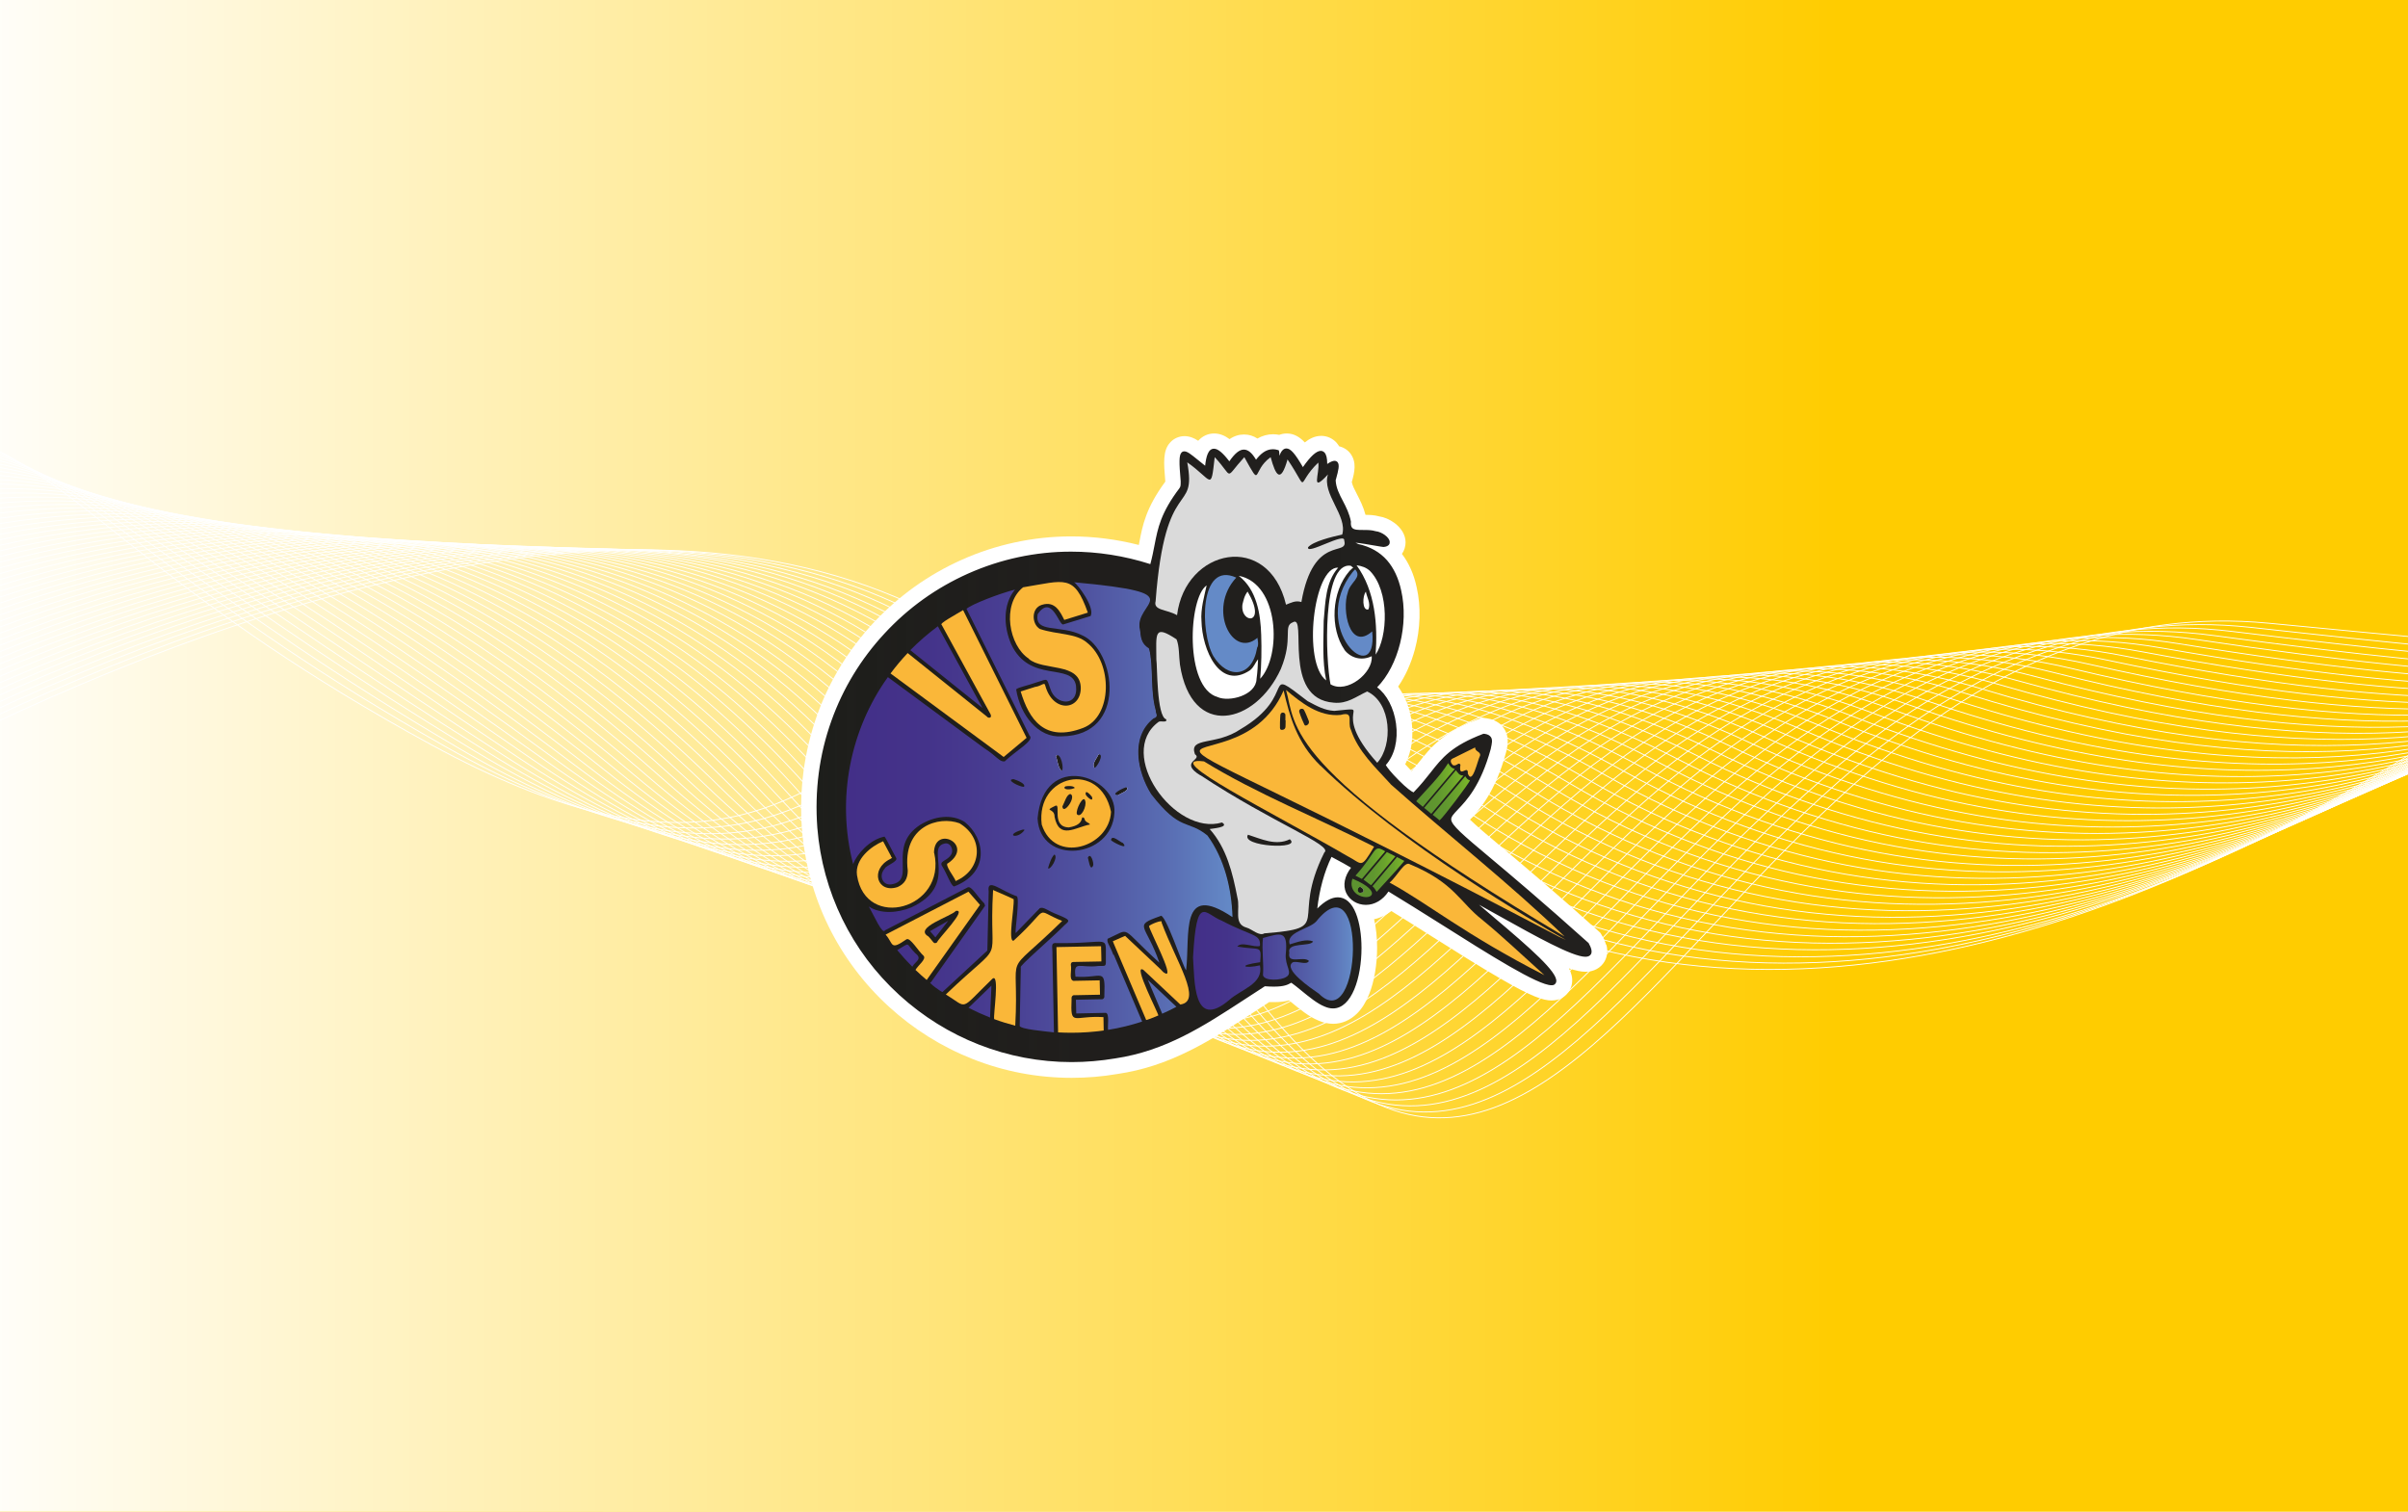 <?xml version="1.0" encoding="UTF-8"?><svg xmlns="http://www.w3.org/2000/svg" xmlns:xlink="http://www.w3.org/1999/xlink" viewBox="0 0 191.12 120"><defs><style>.cls-1,.cls-2{fill:none;}.cls-3{fill:url(#Unbenannter_Verlauf_40);filter:url(#outer-glow-1);}.cls-4{fill:#fc0;}.cls-5{fill:#fab739;}.cls-2{stroke:#fff;stroke-width:.07px;}.cls-6{fill:#1d1e1b;}.cls-7{isolation:isolate;}.cls-8{fill:#5d9330;}.cls-9{clip-path:url(#clippath-1);}.cls-10{clip-path:url(#clippath-2);}.cls-11{fill:#dadada;}.cls-12{fill:#f9b333;}.cls-13{fill:#fff;}.cls-14{fill:url(#Unbenannter_Verlauf_22);mix-blend-mode:soft-light;}.cls-15{fill:url(#Unbenannter_Verlauf_29-2);}.cls-16{fill:url(#Unbenannter_Verlauf_61-6);}.cls-17{fill:url(#Unbenannter_Verlauf_61-5);}.cls-18{fill:url(#Unbenannter_Verlauf_61-4);}.cls-19{fill:url(#Unbenannter_Verlauf_61-3);}.cls-20{fill:url(#Unbenannter_Verlauf_61-2);}.cls-21{fill:url(#Unbenannter_Verlauf_61);}.cls-22{fill:url(#Unbenannter_Verlauf_29);}.cls-23{fill:#648ac7;}.cls-24{clip-path:url(#clippath);}</style><linearGradient id="Unbenannter_Verlauf_22" x1="193.31" y1="60" x2="-4.28" y2="60" gradientUnits="userSpaceOnUse"><stop offset=".24" stop-color="#fff" stop-opacity="0"/><stop offset="1" stop-color="#fff"/></linearGradient><clipPath id="clippath"><rect class="cls-1" x="-2.57" y="-1.97" width="194.86" height="128.44"/></clipPath><clipPath id="clippath-1"><rect class="cls-1" x="214.77" y="-1.97" width="194.86" height="128.44"/></clipPath><clipPath id="clippath-2"><rect class="cls-1" x="-225.12" y="-1.97" width="194.86" height="128.44"/></clipPath><linearGradient id="Unbenannter_Verlauf_40" x1="64.8" y1="60" x2="126.32" y2="60" gradientUnits="userSpaceOnUse"><stop offset="0" stop-color="#1d1e1b"/><stop offset=".04" stop-color="#1c1c19" stop-opacity=".99"/><stop offset=".34" stop-color="#171513" stop-opacity=".96"/><stop offset="1" stop-color="#161412" stop-opacity=".95"/></linearGradient><filter id="outer-glow-1" x="63.12" y="34.12" width="64.8" height="51.84" filterUnits="userSpaceOnUse"><feOffset dx="0" dy="0"/><feGaussianBlur result="blur" stdDeviation=".51"/><feFlood flood-color="#000" flood-opacity=".75"/><feComposite in2="blur" operator="in"/><feComposite in="SourceGraphic"/></filter><linearGradient id="Unbenannter_Verlauf_61" x1="113.03" y1="62.87" x2="116.17" y2="62.87" gradientUnits="userSpaceOnUse"><stop offset=".03" stop-color="#5d9330"/><stop offset=".34" stop-color="#60972f"/><stop offset=".68" stop-color="#6ba42c"/><stop offset="1" stop-color="#7db828"/></linearGradient><linearGradient id="Unbenannter_Verlauf_61-2" x1="108.22" y1="68.96" x2="110.75" y2="68.96" xlink:href="#Unbenannter_Verlauf_61"/><linearGradient id="Unbenannter_Verlauf_61-3" x1="107.58" y1="68.57" x2="109.94" y2="68.57" xlink:href="#Unbenannter_Verlauf_61"/><linearGradient id="Unbenannter_Verlauf_61-4" x1="108.93" y1="69.42" x2="111.46" y2="69.42" xlink:href="#Unbenannter_Verlauf_61"/><linearGradient id="Unbenannter_Verlauf_61-5" x1="113.71" y1="63.37" x2="116.68" y2="63.37" xlink:href="#Unbenannter_Verlauf_61"/><linearGradient id="Unbenannter_Verlauf_29" x1="67.17" y1="64.07" x2="97.86" y2="64.07" gradientUnits="userSpaceOnUse"><stop offset="0" stop-color="#432f88"/><stop offset=".21" stop-color="#44338a"/><stop offset=".42" stop-color="#493f93"/><stop offset=".63" stop-color="#5054a1"/><stop offset=".85" stop-color="#5a70b5"/><stop offset="1" stop-color="#648ac7"/></linearGradient><linearGradient id="Unbenannter_Verlauf_61-6" x1="112.39" y1="62.31" x2="115.46" y2="62.31" xlink:href="#Unbenannter_Verlauf_61"/><linearGradient id="Unbenannter_Verlauf_29-2" x1="94.69" y1="76.09" x2="107.37" y2="76.09" xlink:href="#Unbenannter_Verlauf_29"/></defs><g class="cls-7"><g id="Ebene_1"><rect class="cls-4" x="-4.28" y="-2.72" width="197.59" height="125.45"/><rect class="cls-14" x="-4.28" y="-2.72" width="197.59" height="125.45"/><g class="cls-24"><path class="cls-2" d="M-35.1,77.24S60.65,8.76,92.31,67.35c31.66,58.59,41.99-22.27,87.75-17.88,45.76,4.39,33.21,3.34,62.97-6.59"/><path class="cls-2" d="M242.86,42.53c-29.18,9.73-18.31,12.36-64.22,7.27-45.69-4.92-55.64,75.27-87.47,17.39-31.83-57.88-125.42,9.03-126.39,9.32"/><path class="cls-2" d="M242.69,42.17c-28.59,9.54-19.39,13.6-65.47,7.96-45.61-5.58-55.18,74.06-87.19,16.9-32-57.16-123.43,8.17-125.37,8.75"/><path class="cls-2" d="M242.51,41.81c-28.01,9.34-20.48,14.91-66.72,8.65-45.53-6.17-54.72,72.86-86.9,16.42-32.18-56.44-121.45,7.31-124.35,8.19"/><path class="cls-2" d="M242.34,41.44c-27.43,9.15-21.57,16.23-67.97,9.33-45.46-6.76-54.27,71.65-86.62,15.93-32.35-55.73-119.46,6.45-123.34,7.62"/><path class="cls-2" d="M242.17,41.08c-26.84,8.95-22.66,17.55-69.22,10.02-45.38-7.34-53.81,70.45-86.33,15.44-32.52-55.01-117.47,5.59-122.32,7.06"/><path class="cls-2" d="M242,40.72c-26.26,8.76-23.74,18.88-70.47,10.71-45.3-7.92-53.35,69.25-86.05,14.96-32.69-54.29-115.48,4.73-121.3,6.49"/><path class="cls-2" d="M241.82,40.36c-25.68,8.56-24.83,20.2-71.73,11.39-45.22-8.49-52.9,68.04-85.76,14.47-32.87-53.57-113.5,3.87-120.28,5.93"/><path class="cls-2" d="M241.65,40c-25.09,8.37-25.91,21.53-72.98,12.08-45.14-9.07-52.44,66.84-85.48,13.98-33.04-52.86-111.51,3.02-119.27,5.36"/><path class="cls-2" d="M241.48,39.64c-24.51,8.18-27,22.86-74.23,12.76-45.06-9.64-51.98,65.64-85.19,13.49-33.21-52.14-109.52,2.16-118.25,4.8"/><path class="cls-2" d="M241.31,39.28c-23.92,7.98-28.08,24.2-75.48,13.45-44.97-10.2-51.53,64.43-84.91,13.01-33.38-51.42-107.54,1.3-117.23,4.23"/><path class="cls-2" d="M241.13,38.92c-23.34,7.79-29.17,25.54-76.73,14.14-44.89-10.76-51.07,63.23-84.62,12.52-33.55-50.71-105.55.44-116.21,3.67"/><path class="cls-2" d="M240.96,38.56c-22.76,7.59-30.25,26.88-77.98,14.82-44.81-11.32-50.61,62.02-84.34,12.03-33.73-49.99-103.56-.42-115.2,3.1"/><path class="cls-2" d="M240.79,38.2c-22.17,7.4-31.33,28.23-79.23,15.51-44.73-11.88-50.16,60.82-84.05,11.55-33.9-49.27-101.58-1.28-114.18,2.54"/><path class="cls-2" d="M240.62,37.83c-21.59,7.2-32.42,29.58-80.48,16.2-44.65-12.43-49.7,59.62-83.77,11.06-34.07-48.56-99.59-2.14-113.16,1.97"/><path class="cls-2" d="M240.44,37.47c-21.01,7.01-33.5,30.93-81.74,16.88-44.57-12.98-49.24,58.41-83.49,10.57-34.24-47.84-97.6-2.99-112.14,1.41"/><path class="cls-2" d="M240.27,37.11c-20.42,6.81-34.59,32.28-82.99,17.57-44.49-13.52-48.78,57.21-83.2,10.09-34.42-47.12-95.62-3.85-111.13.84"/><path class="cls-2" d="M240.1,36.75c-19.84,6.62-35.67,33.64-84.24,18.25-44.41-14.07-48.33,56.01-82.92,9.6-34.59-46.41-93.63-4.71-110.11.28"/><path class="cls-2" d="M239.93,36.39c-19.26,6.42-36.76,35-85.49,18.94-44.33-14.61-47.87,54.8-82.63,9.11-34.76-45.69-91.64-5.57-109.09-.29"/><path class="cls-2" d="M239.75,36.03c-18.67,6.23-37.84,36.36-86.74,19.63-44.25-15.14-47.41,53.6-82.35,8.62-34.93-44.97-89.65-6.43-108.07-.85"/><path class="cls-2" d="M239.58,35.67c-18.09,6.03-38.93,37.73-87.99,20.31-44.17-15.68-46.96,52.39-82.06,8.14-35.11-44.26-87.67-7.29-107.06-1.42"/><path class="cls-2" d="M239.41,35.31c-17.51,5.84-40.02,39.1-89.24,21-44.09-16.21-46.5,51.19-81.78,7.65-35.28-43.54-85.68-8.15-106.04-1.98"/><path class="cls-2" d="M239.24,34.95c-16.92,5.64-41.11,40.47-90.5,21.69-44.02-16.74-46.04,49.99-81.49,7.16-35.45-42.82-83.69-9.01-105.02-2.55"/><path class="cls-2" d="M239.06,34.59c-16.34,5.45-42.2,41.85-91.75,22.37-43.94-17.27-45.59,48.78-81.21,6.68-35.62-42.11-81.71-9.86-104-3.11"/><path class="cls-2" d="M238.89,34.22c-15.76,5.26-43.29,43.22-93,23.06-43.87-17.79-45.13,47.58-80.92,6.19-35.79-41.39-79.72-10.72-102.99-3.68"/><path class="cls-2" d="M238.72,33.86c-15.17,5.06-44.38,44.6-94.25,23.75-43.79-18.32-44.67,46.38-80.64,5.7C27.86,22.64-13.9,51.73-38.14,59.07"/><path class="cls-2" d="M238.55,33.5c-14.59,4.87-45.47,45.99-95.5,24.43-43.72-18.84-44.21,45.17-80.35,5.22C26.55,23.19-13.05,50.71-38.26,58.34"/><path class="cls-2" d="M238.38,33.14c-14,4.67-46.57,47.37-96.75,25.12-43.65-19.36-43.76,43.97-80.07,4.73C25.24,23.75-12.21,49.69-38.38,57.62"/><path class="cls-2" d="M238.2,32.78c-13.42,4.48-47.66,48.76-98,25.8-43.58-19.87-43.3,42.76-79.78,4.24C23.93,24.3-11.36,48.67-38.5,56.89"/><path class="cls-2" d="M238.03,32.42c-12.84,4.28-48.76,50.15-99.25,26.49-43.51-20.39-42.84,41.56-79.5,3.75C22.62,24.86-10.51,47.65-38.62,56.16"/><path class="cls-2" d="M237.86,32.06c-12.25,4.09-49.86,51.54-100.51,27.18-43.44-20.9-42.39,40.36-79.22,3.27C21.31,25.41-9.66,46.63-38.74,55.44"/><path class="cls-2" d="M237.69,31.7c-11.67,3.89-50.96,52.94-101.76,27.86-43.38-21.41-41.93,39.15-78.93,2.78C20,25.97-8.81,45.61-38.87,54.71"/><path class="cls-2" d="M237.51,31.34c-11.09,3.7-52.06,54.33-103.01,28.55-43.31-21.92-41.47,37.95-78.65,2.29C18.68,26.52-7.97,44.59-38.99,53.98"/><path class="cls-2" d="M237.34,30.98c-10.5,3.5-53.16,55.73-104.26,29.24-43.25-22.43-41.02,36.75-78.36,1.81C17.37,27.08-7.12,43.57-39.11,53.26"/><path class="cls-2" d="M237.17,30.61c-9.92,3.31-54.27,57.13-105.51,29.92-43.18-22.93-40.56,35.54-78.08,1.32C16.06,27.63-6.27,42.55-39.23,52.53"/><path class="cls-2" d="M237,30.25c-9.34,3.11-55.38,58.54-106.76,30.61-43.12-23.44-40.1,34.34-77.79.83C14.75,28.19-5.42,41.53-39.35,51.8"/><path class="cls-2" d="M236.82,29.89c-8.75,2.92-56.48,59.94-108.01,31.29-43.06-23.94-39.64,33.13-77.51.35C13.44,28.74-4.58,40.51-39.47,51.08"/><path class="cls-2" d="M236.65,29.53c-8.17,2.73-57.59,61.35-109.27,31.98-43-24.44-39.19,31.93-77.22-.14C12.13,29.3-3.73,39.49-39.6,50.35"/><path class="cls-2" d="M236.48,29.17c-7.59,2.53-58.71,62.75-110.52,32.67-42.95-24.94-38.73,30.73-76.94-.63C10.82,29.85-2.88,38.47-39.72,49.62"/><path class="cls-2" d="M236.31,28.81c-7,2.34-59.82,64.16-111.77,33.35-42.89-25.44-38.27,29.52-76.65-1.11C9.5,30.41-2.03,37.45-39.84,48.9"/><path class="cls-2" d="M236.13,28.45c-6.42,2.14-60.94,65.58-113.02,34.04-42.84-25.94-37.82,28.32-76.37-1.6C8.19,30.96-1.18,36.42-39.96,48.17"/><path class="cls-2" d="M235.96,28.09c-5.84,1.95-62.05,66.99-114.27,34.73-42.78-26.44-37.36,27.12-76.08-2.09C6.88,31.52-.34,35.4-40.08,47.44"/><path class="cls-2" d="M235.79,27.73c-5.25,1.75-63.17,68.4-115.52,35.41-42.73-26.93-36.9,25.91-75.8-2.58C5.57,32.07.51,34.38-40.2,46.72"/><path class="cls-2" d="M235.62,27.37c-4.67,1.56-64.29,69.82-116.77,36.1-42.68-27.43-36.45,24.71-75.51-3.06C4.26,32.63,1.36,33.36-40.33,45.99"/><path class="cls-2" d="M235.44,27c-4.08,1.36-65.42,71.24-118.03,36.78-42.63-27.92-35.99,23.5-75.23-3.55C2.95,33.19,2.21,32.34-40.45,45.26"/><path class="cls-2" d="M235.27,26.64c-3.5,1.17-66.54,72.66-119.28,37.47-42.59-28.42-35.53,22.3-74.95-4.04C1.64,33.74,3.06,31.32-40.57,44.54"/><path class="cls-2" d="M235.1,26.28c-2.92.97-67.67,74.08-120.53,38.16-42.54-28.91-35.08,21.1-74.66-4.52C.32,34.3,3.9,30.3-40.69,43.81"/><path class="cls-2" d="M234.93,25.92c-2.33.78-68.8,75.5-121.78,38.84-42.5-29.4-34.62,19.89-74.38-5.01C-.99,34.85,4.75,29.28-40.81,43.08"/><path class="cls-2" d="M234.75,25.56c-1.75.58-69.93,76.92-123.03,39.53-42.45-29.89-34.16,18.69-74.09-5.5C-2.3,35.41,5.6,28.26-40.93,42.36"/><path class="cls-2" d="M234.58,25.2c-1.17.39-71.13,78.44-124.28,40.22-42.47-30.31-33.7,17.49-73.81-5.98C-3.61,35.96,6.45,27.24-41.06,41.63"/><path class="cls-2" d="M234.41,24.84c-.58.19-72.23,79.82-125.53,40.9-42.4-30.84-33.25,16.28-73.52-6.47C-4.92,36.52,7.29,26.22-41.18,40.9"/><path class="cls-2" d="M234.24,24.48s-73.33,81.19-126.78,41.59c-42.33-31.37-32.79,15.08-73.24-6.96C-6.23,37.07,8.14,25.2-41.3,40.18"/></g><g class="cls-9"><path class="cls-2" d="M182.25,77.24s95.75-68.48,127.41-9.88c31.66,58.59,41.99-22.27,87.75-17.88,45.76,4.39,33.21,3.34,62.97-6.59"/><path class="cls-2" d="M460.2,42.53c-29.18,9.73-18.31,12.36-64.22,7.27-45.69-4.92-55.64,75.27-87.47,17.39-31.83-57.88-125.42,9.03-126.39,9.32"/><path class="cls-2" d="M460.03,42.17c-28.59,9.54-19.39,13.6-65.47,7.96-45.61-5.58-55.18,74.06-87.19,16.9-32-57.16-123.43,8.17-125.37,8.75"/><path class="cls-2" d="M459.86,41.81c-28.01,9.34-20.48,14.91-66.72,8.65-45.53-6.17-54.72,72.86-86.9,16.42-32.18-56.44-121.45,7.31-124.35,8.19"/><path class="cls-2" d="M459.68,41.44c-27.43,9.15-21.57,16.23-67.97,9.33-45.46-6.76-54.27,71.65-86.62,15.93-32.35-55.73-119.46,6.45-123.34,7.62"/><path class="cls-2" d="M459.51,41.08c-26.84,8.95-22.66,17.55-69.22,10.02-45.38-7.34-53.81,70.45-86.33,15.44-32.52-55.01-117.47,5.59-122.32,7.06"/><path class="cls-2" d="M459.34,40.72c-26.26,8.76-23.74,18.88-70.47,10.71-45.3-7.92-53.35,69.25-86.05,14.96-32.69-54.29-115.48,4.73-121.3,6.49"/><path class="cls-2" d="M459.17,40.36c-25.68,8.56-24.83,20.2-71.73,11.39-45.22-8.49-52.9,68.04-85.76,14.47-32.87-53.57-113.5,3.87-120.28,5.93"/><path class="cls-2" d="M458.99,40c-25.09,8.37-25.91,21.53-72.98,12.08-45.14-9.07-52.44,66.84-85.48,13.98-33.04-52.86-111.51,3.02-119.27,5.36"/><path class="cls-2" d="M458.82,39.64c-24.51,8.18-27,22.86-74.23,12.76-45.06-9.64-51.98,65.64-85.19,13.49-33.21-52.14-109.52,2.16-118.25,4.8"/><path class="cls-2" d="M458.65,39.28c-23.92,7.98-28.08,24.2-75.48,13.45-44.97-10.2-51.53,64.43-84.91,13.01-33.38-51.42-107.54,1.3-117.23,4.23"/><path class="cls-2" d="M458.48,38.92c-23.34,7.79-29.17,25.54-76.73,14.14-44.89-10.76-51.07,63.23-84.62,12.52-33.55-50.71-105.55.44-116.21,3.67"/><path class="cls-2" d="M458.3,38.56c-22.76,7.59-30.25,26.88-77.98,14.82-44.81-11.32-50.61,62.02-84.34,12.03-33.73-49.99-103.56-.42-115.2,3.1"/><path class="cls-2" d="M458.13,38.2c-22.17,7.4-31.33,28.23-79.23,15.51-44.73-11.88-50.16,60.82-84.05,11.55-33.9-49.27-101.58-1.28-114.18,2.54"/><path class="cls-2" d="M457.96,37.83c-21.59,7.2-32.42,29.58-80.48,16.2-44.65-12.43-49.7,59.62-83.77,11.06-34.07-48.56-99.59-2.14-113.16,1.97"/><path class="cls-2" d="M457.79,37.47c-21.01,7.01-33.5,30.93-81.74,16.88-44.57-12.98-49.24,58.41-83.49,10.57-34.24-47.84-97.6-2.99-112.14,1.41"/><path class="cls-2" d="M457.61,37.11c-20.42,6.81-34.59,32.28-82.99,17.57-44.49-13.52-48.78,57.21-83.2,10.09-34.42-47.12-95.62-3.85-111.13.84"/><path class="cls-2" d="M457.44,36.75c-19.84,6.62-35.67,33.64-84.24,18.25-44.41-14.07-48.33,56.01-82.92,9.6-34.59-46.41-93.63-4.71-110.11.28"/><path class="cls-2" d="M457.27,36.39c-19.26,6.42-36.76,35-85.49,18.94-44.33-14.61-47.87,54.8-82.63,9.11-34.76-45.69-91.64-5.57-109.09-.29"/><path class="cls-2" d="M457.1,36.03c-18.67,6.23-37.84,36.36-86.74,19.63-44.25-15.14-47.41,53.6-82.35,8.62-34.93-44.97-89.65-6.43-108.07-.85"/><path class="cls-2" d="M456.92,35.67c-18.09,6.03-38.93,37.73-87.99,20.31-44.17-15.68-46.96,52.39-82.06,8.14-35.11-44.26-87.67-7.29-107.06-1.42"/><path class="cls-2" d="M456.75,35.31c-17.51,5.84-40.02,39.1-89.24,21-44.09-16.21-46.5,51.19-81.78,7.65-35.28-43.54-85.68-8.15-106.04-1.98"/><path class="cls-2" d="M456.58,34.95c-16.92,5.64-41.11,40.47-90.5,21.69-44.02-16.74-46.04,49.99-81.49,7.16-35.45-42.82-83.69-9.01-105.02-2.55"/><path class="cls-2" d="M456.41,34.59c-16.34,5.45-42.2,41.85-91.75,22.37-43.94-17.27-45.59,48.78-81.21,6.68-35.62-42.11-81.71-9.86-104-3.11"/><path class="cls-2" d="M456.23,34.22c-15.76,5.26-43.29,43.22-93,23.06-43.87-17.79-45.13,47.58-80.92,6.19-35.79-41.39-79.72-10.72-102.99-3.68"/><path class="cls-2" d="M456.06,33.86c-15.17,5.06-44.38,44.6-94.25,23.75-43.79-18.32-44.67,46.38-80.64,5.7-35.97-40.67-77.73-11.58-101.97-4.24"/><path class="cls-2" d="M455.89,33.5c-14.59,4.87-45.47,45.99-95.5,24.43-43.72-18.84-44.21,45.17-80.35,5.22-36.14-39.96-75.75-12.44-100.95-4.81"/><path class="cls-2" d="M455.72,33.14c-14,4.67-46.57,47.37-96.75,25.12-43.65-19.36-43.76,43.97-80.07,4.73-36.31-39.24-73.76-13.3-99.93-5.37"/><path class="cls-2" d="M455.54,32.78c-13.42,4.48-47.66,48.76-98,25.8-43.58-19.87-43.3,42.76-79.78,4.24-36.48-38.52-71.77-14.16-98.92-5.94"/><path class="cls-2" d="M455.37,32.42c-12.84,4.28-48.76,50.15-99.25,26.49-43.51-20.39-42.84,41.56-79.5,3.75-36.66-37.81-69.79-15.02-97.9-6.5"/><path class="cls-2" d="M455.2,32.06c-12.25,4.09-49.86,51.54-100.51,27.18-43.44-20.9-42.39,40.36-79.22,3.27-36.83-37.09-67.8-15.87-96.88-7.07"/><path class="cls-2" d="M455.03,31.7c-11.67,3.89-50.96,52.94-101.76,27.86-43.38-21.41-41.93,39.15-78.93,2.78-37-36.37-65.81-16.73-95.86-7.63"/><path class="cls-2" d="M454.86,31.34c-11.09,3.7-52.06,54.33-103.01,28.55-43.31-21.92-41.47,37.95-78.65,2.29-37.17-35.66-63.82-17.59-94.85-8.2"/><path class="cls-2" d="M454.68,30.98c-10.5,3.5-53.16,55.73-104.26,29.24-43.25-22.43-41.02,36.75-78.36,1.81-37.35-34.94-61.84-18.45-93.83-8.76"/><path class="cls-2" d="M454.51,30.61c-9.92,3.31-54.27,57.13-105.51,29.92-43.18-22.93-40.56,35.54-78.08,1.32-37.52-34.22-59.85-19.31-92.81-9.33"/><path class="cls-2" d="M454.34,30.25c-9.34,3.11-55.38,58.54-106.76,30.61-43.12-23.44-40.1,34.34-77.79.83-37.69-33.51-57.86-20.17-91.79-9.89"/><path class="cls-2" d="M454.17,29.89c-8.75,2.92-56.48,59.94-108.01,31.29-43.06-23.94-39.64,33.13-77.51.35-37.86-32.79-55.88-21.03-90.78-10.46"/><path class="cls-2" d="M453.99,29.53c-8.17,2.73-57.59,61.35-109.27,31.98-43-24.44-39.19,31.93-77.22-.14-38.04-32.07-53.89-21.89-89.76-11.02"/><path class="cls-2" d="M453.82,29.17c-7.59,2.53-58.71,62.75-110.52,32.67-42.95-24.94-38.73,30.73-76.94-.63-38.21-31.35-51.9-22.74-88.74-11.59"/><path class="cls-2" d="M453.65,28.81c-7,2.34-59.82,64.16-111.77,33.35-42.89-25.44-38.27,29.52-76.65-1.11-38.38-30.64-49.92-23.6-87.72-12.15"/><path class="cls-2" d="M453.48,28.45c-6.42,2.14-60.94,65.58-113.02,34.04-42.84-25.94-37.82,28.32-76.37-1.6-38.55-29.92-47.93-24.46-86.71-12.72"/><path class="cls-2" d="M453.3,28.09c-5.84,1.95-62.05,66.99-114.27,34.73-42.78-26.44-37.36,27.12-76.08-2.09-38.72-29.2-45.94-25.32-85.69-13.28"/><path class="cls-2" d="M453.13,27.73c-5.25,1.75-63.17,68.4-115.52,35.41-42.73-26.93-36.9,25.91-75.8-2.58-38.9-28.49-43.95-26.18-84.67-13.85"/><path class="cls-2" d="M452.96,27.37c-4.67,1.56-64.29,69.82-116.77,36.1-42.68-27.43-36.45,24.71-75.51-3.06-39.07-27.77-41.97-27.04-83.65-14.41"/><path class="cls-2" d="M452.79,27c-4.08,1.36-65.42,71.24-118.03,36.78-42.63-27.92-35.99,23.5-75.23-3.55-39.24-27.05-39.98-27.9-82.64-14.98"/><path class="cls-2" d="M452.61,26.64c-3.5,1.17-66.54,72.66-119.28,37.47-42.59-28.42-35.53,22.3-74.95-4.04-39.41-26.34-37.99-28.75-81.62-15.54"/><path class="cls-2" d="M452.44,26.28c-2.92.97-67.67,74.08-120.53,38.16-42.54-28.91-35.08,21.1-74.66-4.52-39.59-25.62-36.01-29.61-80.6-16.11"/><path class="cls-2" d="M452.27,25.92c-2.33.78-68.8,75.5-121.78,38.84-42.5-29.4-34.62,19.89-74.38-5.01-39.76-24.9-34.02-30.47-79.58-16.67"/><path class="cls-2" d="M452.1,25.56c-1.75.58-69.93,76.92-123.03,39.53-42.45-29.89-34.16,18.69-74.09-5.5-39.93-24.19-32.03-31.33-78.57-17.24"/><path class="cls-2" d="M451.92,25.2c-1.17.39-71.13,78.44-124.28,40.22-42.47-30.31-33.7,17.49-73.81-5.98-40.1-23.47-30.05-32.19-77.55-17.8"/><path class="cls-2" d="M451.75,24.84c-.58.19-72.23,79.82-125.53,40.9-42.4-30.84-33.25,16.28-73.52-6.47-40.28-22.75-28.06-33.05-76.53-18.37"/><path class="cls-2" d="M451.58,24.48s-73.33,81.19-126.78,41.59c-42.33-31.37-32.79,15.08-73.24-6.96-40.45-22.04-26.07-33.91-75.51-18.93"/></g><g class="cls-10"><path class="cls-2" d="M-257.64,77.24s95.75-68.48,127.41-9.88c31.66,58.59,41.99-22.27,87.75-17.88,45.76,4.39,33.21,3.34,62.97-6.59"/><path class="cls-2" d="M20.32,42.53c-29.18,9.73-18.31,12.36-64.22,7.27-45.69-4.92-55.64,75.27-87.47,17.39-31.83-57.88-125.42,9.03-126.39,9.32"/><path class="cls-2" d="M20.14,42.17c-28.59,9.54-19.39,13.6-65.47,7.96-45.61-5.58-55.18,74.06-87.19,16.9-32-57.16-123.43,8.17-125.37,8.75"/><path class="cls-2" d="M19.97,41.81C-8.04,51.15-.51,56.72-46.75,50.45c-45.53-6.17-54.72,72.86-86.9,16.42-32.18-56.44-121.45,7.31-124.35,8.19"/><path class="cls-2" d="M19.8,41.44C-7.63,50.59-1.77,57.68-48.17,50.78c-45.46-6.76-54.27,71.65-86.62,15.93-32.35-55.73-119.46,6.45-123.34,7.62"/><path class="cls-2" d="M19.63,41.08C-7.22,50.04-3.03,58.63-49.6,51.1c-45.38-7.34-53.81,70.45-86.33,15.44-32.52-55.01-117.47,5.59-122.32,7.06"/><path class="cls-2" d="M19.45,40.72c-26.26,8.76-23.74,18.88-70.47,10.71-45.3-7.92-53.35,69.25-86.05,14.96-32.69-54.29-115.48,4.73-121.3,6.49"/><path class="cls-2" d="M19.28,40.36c-25.68,8.56-24.83,20.2-71.73,11.39-45.22-8.49-52.9,68.04-85.76,14.47-32.87-53.57-113.5,3.87-120.28,5.93"/><path class="cls-2" d="M19.11,40c-25.09,8.37-25.91,21.53-72.98,12.08-45.14-9.07-52.44,66.84-85.48,13.98-33.04-52.86-111.51,3.02-119.27,5.36"/><path class="cls-2" d="M18.94,39.64c-24.51,8.18-27,22.86-74.23,12.76-45.06-9.64-51.98,65.64-85.19,13.49-33.21-52.14-109.52,2.16-118.25,4.8"/><path class="cls-2" d="M18.76,39.28c-23.92,7.98-28.08,24.2-75.48,13.45-44.97-10.2-51.53,64.43-84.91,13.01-33.38-51.42-107.54,1.3-117.23,4.23"/><path class="cls-2" d="M18.59,38.92c-23.34,7.79-29.17,25.54-76.73,14.14-44.89-10.76-51.07,63.23-84.62,12.52-33.55-50.71-105.55.44-116.21,3.67"/><path class="cls-2" d="M18.42,38.56c-22.76,7.59-30.25,26.88-77.98,14.82-44.81-11.32-50.61,62.02-84.34,12.03-33.73-49.99-103.56-.42-115.2,3.1"/><path class="cls-2" d="M18.25,38.2c-22.17,7.4-31.33,28.23-79.23,15.51-44.73-11.88-50.16,60.82-84.05,11.55-33.9-49.27-101.58-1.28-114.18,2.54"/><path class="cls-2" d="M18.07,37.83c-21.59,7.2-32.42,29.58-80.48,16.2-44.65-12.43-49.7,59.62-83.77,11.06-34.07-48.56-99.59-2.14-113.16,1.97"/><path class="cls-2" d="M17.9,37.47c-21.01,7.01-33.5,30.93-81.74,16.88-44.57-12.98-49.24,58.41-83.49,10.57-34.24-47.84-97.6-2.99-112.14,1.41"/><path class="cls-2" d="M17.73,37.11c-20.42,6.81-34.59,32.28-82.99,17.57-44.49-13.52-48.78,57.21-83.2,10.09-34.42-47.12-95.62-3.85-111.13.84"/><path class="cls-2" d="M17.56,36.75c-19.84,6.62-35.67,33.64-84.24,18.25-44.41-14.07-48.33,56.01-82.92,9.6-34.59-46.41-93.63-4.71-110.11.28"/><path class="cls-2" d="M17.38,36.39c-19.26,6.42-36.76,35-85.49,18.94-44.33-14.61-47.87,54.8-82.63,9.11-34.76-45.69-91.64-5.57-109.09-.29"/><path class="cls-2" d="M17.21,36.03c-18.67,6.23-37.84,36.36-86.74,19.63-44.25-15.14-47.41,53.6-82.35,8.62-34.93-44.97-89.65-6.43-108.07-.85"/><path class="cls-2" d="M17.04,35.67c-18.09,6.03-38.93,37.73-87.99,20.31-44.17-15.68-46.96,52.39-82.06,8.14-35.11-44.26-87.67-7.29-107.06-1.42"/><path class="cls-2" d="M16.87,35.31C-.64,41.15-23.15,74.41-72.38,56.31c-44.09-16.21-46.5,51.19-81.78,7.65-35.28-43.54-85.68-8.15-106.04-1.98"/><path class="cls-2" d="M16.69,34.95C-.23,40.59-24.41,75.42-73.8,56.63c-44.02-16.74-46.04,49.99-81.49,7.16-35.45-42.82-83.69-9.01-105.02-2.55"/><path class="cls-2" d="M16.52,34.59C.18,40.04-25.67,76.43-75.23,56.96c-43.94-17.27-45.59,48.78-81.21,6.68-35.62-42.11-81.71-9.86-104-3.11"/><path class="cls-2" d="M16.35,34.22c-15.76,5.26-43.29,43.22-93,23.06-43.87-17.79-45.13,47.58-80.92,6.19-35.79-41.39-79.72-10.72-102.99-3.68"/><path class="cls-2" d="M16.18,33.86c-15.17,5.06-44.38,44.6-94.25,23.75-43.79-18.32-44.67,46.38-80.64,5.7-35.97-40.67-77.73-11.58-101.97-4.24"/><path class="cls-2" d="M16,33.5c-14.59,4.87-45.47,45.99-95.5,24.43-43.72-18.84-44.21,45.17-80.35,5.22-36.14-39.96-75.75-12.44-100.95-4.81"/><path class="cls-2" d="M15.83,33.14c-14,4.67-46.57,47.37-96.75,25.12-43.65-19.36-43.76,43.97-80.07,4.73-36.31-39.24-73.76-13.3-99.93-5.37"/><path class="cls-2" d="M15.66,32.78c-13.42,4.48-47.66,48.76-98,25.8-43.58-19.87-43.3,42.76-79.78,4.24-36.48-38.52-71.77-14.16-98.92-5.94"/><path class="cls-2" d="M15.49,32.42c-12.84,4.28-48.76,50.15-99.25,26.49-43.51-20.39-42.84,41.56-79.5,3.75-36.66-37.81-69.79-15.02-97.9-6.5"/><path class="cls-2" d="M15.31,32.06c-12.25,4.09-49.86,51.54-100.51,27.18-43.44-20.9-42.39,40.36-79.22,3.27-36.83-37.09-67.8-15.87-96.88-7.07"/><path class="cls-2" d="M15.14,31.7c-11.67,3.89-50.96,52.94-101.76,27.86-43.38-21.41-41.93,39.15-78.93,2.78-37-36.37-65.81-16.73-95.86-7.63"/><path class="cls-2" d="M14.97,31.34c-11.09,3.7-52.06,54.33-103.01,28.55-43.31-21.92-41.47,37.95-78.65,2.29-37.17-35.66-63.82-17.59-94.85-8.2"/><path class="cls-2" d="M14.8,30.98c-10.5,3.5-53.16,55.73-104.26,29.24-43.25-22.43-41.02,36.75-78.36,1.81-37.35-34.94-61.84-18.45-93.83-8.76"/><path class="cls-2" d="M14.62,30.61c-9.92,3.31-54.27,57.13-105.51,29.92-43.18-22.93-40.56,35.54-78.08,1.32-37.52-34.22-59.85-19.31-92.81-9.33"/><path class="cls-2" d="M14.45,30.25c-9.34,3.11-55.38,58.54-106.76,30.61-43.12-23.44-40.1,34.34-77.79.83-37.69-33.51-57.86-20.17-91.79-9.89"/><path class="cls-2" d="M14.28,29.89c-8.75,2.92-56.48,59.94-108.01,31.29-43.06-23.94-39.64,33.13-77.51.35-37.86-32.79-55.88-21.03-90.78-10.46"/><path class="cls-2" d="M14.11,29.53c-8.17,2.73-57.59,61.35-109.27,31.98-43-24.44-39.19,31.93-77.22-.14-38.04-32.07-53.89-21.89-89.76-11.02"/><path class="cls-2" d="M13.93,29.17c-7.59,2.53-58.71,62.75-110.52,32.67-42.95-24.94-38.73,30.73-76.94-.63-38.21-31.35-51.9-22.74-88.74-11.59"/><path class="cls-2" d="M13.76,28.81c-7,2.34-59.82,64.16-111.77,33.35-42.89-25.44-38.27,29.52-76.65-1.11-38.38-30.64-49.92-23.6-87.72-12.15"/><path class="cls-2" d="M13.59,28.45c-6.42,2.14-60.94,65.58-113.02,34.04-42.84-25.94-37.82,28.32-76.37-1.6-38.55-29.92-47.93-24.46-86.71-12.72"/><path class="cls-2" d="M13.42,28.09c-5.84,1.95-62.05,66.99-114.27,34.73-42.78-26.44-37.36,27.12-76.08-2.09-38.72-29.2-45.94-25.32-85.69-13.28"/><path class="cls-2" d="M13.25,27.73c-5.25,1.75-63.17,68.4-115.52,35.41-42.73-26.93-36.9,25.91-75.8-2.58-38.9-28.49-43.95-26.18-84.67-13.85"/><path class="cls-2" d="M13.07,27.37c-4.67,1.56-64.29,69.82-116.77,36.1-42.68-27.43-36.45,24.71-75.51-3.06-39.07-27.77-41.97-27.04-83.65-14.41"/><path class="cls-2" d="M12.9,27c-4.08,1.36-65.42,71.24-118.03,36.78-42.63-27.92-35.99,23.5-75.23-3.55-39.24-27.05-39.98-27.9-82.64-14.98"/><path class="cls-2" d="M12.73,26.64c-3.5,1.17-66.54,72.66-119.28,37.47-42.59-28.42-35.53,22.3-74.95-4.04-39.41-26.34-37.99-28.75-81.62-15.54"/><path class="cls-2" d="M12.56,26.28c-2.92.97-67.67,74.08-120.53,38.16-42.54-28.91-35.08,21.1-74.66-4.52-39.59-25.62-36.01-29.61-80.6-16.11"/><path class="cls-2" d="M12.38,25.92c-2.33.78-68.8,75.5-121.78,38.84-42.5-29.4-34.62,19.89-74.38-5.01-39.76-24.9-34.02-30.47-79.58-16.67"/><path class="cls-2" d="M12.21,25.56c-1.75.58-69.93,76.92-123.03,39.53-42.45-29.89-34.16,18.69-74.09-5.5-39.93-24.19-32.03-31.33-78.57-17.24"/><path class="cls-2" d="M12.04,25.2c-1.17.39-71.13,78.44-124.28,40.22-42.47-30.31-33.7,17.49-73.81-5.98-40.1-23.47-30.05-32.19-77.55-17.8"/><path class="cls-2" d="M11.87,24.84c-.58.19-72.23,79.82-125.53,40.9-42.4-30.84-33.25,16.28-73.52-6.47-40.28-22.75-28.06-33.05-76.53-18.37"/><path class="cls-2" d="M11.69,24.48s-73.33,81.19-126.78,41.59c-42.33-31.37-32.79,15.08-73.24-6.96-40.45-22.04-26.07-33.91-75.51-18.93"/></g><path class="cls-13" d="M127.48,75.02c-.09-.32-.23-.6-.34-.77l-.11-.19-.16-.15c-3.6-3.23-6.14-5.37-7.82-6.78-.97-.81-1.9-1.6-2.38-2.07.73-.76,2-2.15,2.85-5.29l.03-.11c.11-.47.27-1.19-.19-1.85-.2-.3-.6-.68-1.36-.79l-.36-.05-.34.13c-1.29.49-2.26,1.01-3.04,1.65-.72.59-1.19,1.19-1.7,1.83-.17.21-.33.42-.51.63-.06-.05-.12-.11-.18-.18-.13-.13-.24-.25-.34-.36.18-.35.32-.74.42-1.15.16-.7.19-1.48.09-2.24-.1-.77-.34-1.52-.69-2.17-.12-.22-.24-.42-.38-.61.58-.84,1.03-1.84,1.33-2.95.44-1.64.49-3.39.14-4.93-.22-1.04-.62-1.93-1.17-2.65.2-.28.29-.62.29-.93-.01-.58-.33-1.12-.9-1.54-.37-.27-.79-.45-1.2-.51-.39-.11-.78-.12-1.08-.12-.17-.65-.44-1.17-.68-1.64-.19-.36-.35-.68-.41-.96.22-.78.41-1.57-.11-2.27-.22-.29-.54-.49-.89-.57-.07-.11-.14-.21-.23-.31-.31-.33-.74-.52-1.19-.52h0c-.54,0-.97.25-1.31.52-.39-.42-.85-.71-1.43-.71h0c-.21,0-.41.04-.6.11-.16-.03-.32-.05-.48-.05h0c-.44,0-.86.12-1.25.34-.32-.21-.68-.32-1.06-.32-.4,0-.79.12-1.15.37-.35-.26-.75-.45-1.22-.45h0c-.5,0-.94.21-1.27.58-.34-.23-.68-.36-1.08-.37h0c-.43,0-.85.18-1.14.5-.59.64-.52,1.58-.39,3.11-1.54,2.1-1.8,3.44-2.07,4.86-.01.06-.02.11-.03.17-1.77-.45-3.57-.68-5.37-.68h0c-1.5,0-3.01.16-4.48.48-1.44.31-2.85.77-4.19,1.37-1.33.59-2.6,1.32-3.79,2.17-1.18.85-2.28,1.82-3.27,2.88-.97,1.05-1.84,2.2-2.58,3.41-.76,1.24-1.39,2.56-1.87,3.92-1.02,2.87-1.42,5.9-1.19,9.01h0c.43,5.41,2.88,10.41,6.9,14.09,1.95,1.78,4.18,3.18,6.63,4.15,2.52,1,5.17,1.5,7.88,1.5,1.21,0,2.44-.1,3.65-.31,1.97-.29,3.81-.89,5.8-1.89,1.72-.86,3.3-1.9,4.97-2.99.41-.27.83-.54,1.25-.82.13,0,.25,0,.37,0,.51,0,.9-.05,1.21-.14.06.05.12.1.18.15.66.54,1.41,1.16,2.17,1.46.38.17.77.25,1.15.25.7,0,1.35-.28,1.89-.81.39-.38.71-.9.97-1.54.4-1,.63-2.35.63-3.69,0-.81-.08-1.58-.24-2.26.49-.1.96-.33,1.37-.65,1.01.62,2.11,1.32,3.19,2,1.9,1.2,3.87,2.44,5.48,3.37,2.48,1.44,3.39,1.73,4.05,1.73.16,0,.31-.02.46-.06l.12-.03.12-.05c.5-.23.85-.7.92-1.24.06-.42-.06-.82-.24-1.17.53.18.95.27,1.31.27.66,0,1.21-.3,1.51-.82.16-.28.31-.74.14-1.36Z"/><path class="cls-3" d="M126.07,74.86v-.02s-.03-.02-.03-.02c-3.59-3.22-6.12-5.35-7.79-6.75-2.16-1.81-3.05-2.57-3.07-3.02-.01-.22.19-.43.52-.78.68-.71,1.82-1.9,2.62-4.82h0s.01-.06.01-.06c.08-.37.15-.66,0-.88-.1-.14-.26-.23-.52-.26h-.04s-.04,0-.04,0c-2.52.96-3.27,1.9-4.2,3.09-.36.46-.77.97-1.32,1.54l-.02.02c-.14-.05-.55-.33-1.19-.98-.57-.57-.93-1.03-1.01-1.19.69-.76.99-1.98.81-3.29-.17-1.24-.74-2.32-1.5-2.88,1.7-1.73,2.52-5,1.91-7.69-.21-.97-.59-1.78-1.12-2.39-.58-.66-1.35-1.09-2.28-1.29-.09-.04-.17-.08-.23-.11.4.03,1.04.15,1.53.23.38.07.6.1.69.11h.01s.01,0,.01,0c.44-.04.49-.28.48-.39,0-.38-.65-.82-1.11-.86-.32-.1-.67-.1-.98-.1h-.03c-.36,0-.7,0-.85-.16-.09-.09-.13-.25-.11-.47v-.02s0-.02,0-.02c-.12-.63-.38-1.14-.64-1.64-.28-.53-.54-1.04-.57-1.63.01-.05.03-.1.04-.15.18-.65.28-1.06.12-1.28-.04-.05-.12-.12-.25-.12-.14,0-.33.08-.58.25,0-.46-.07-.75-.22-.91-.08-.08-.18-.13-.29-.13-.35,0-.82.43-1.42,1.29-.63-1.09-.98-1.48-1.31-1.48-.25,0-.42.22-.56.58,0-.02,0-.04,0-.06,0-.11,0-.21-.02-.28l-.02-.09-.08-.03c-.13-.04-.27-.06-.39-.06-.57,0-.99.38-1.34.83-.33-.55-.63-.8-.97-.8s-.7.28-1.15.93c-.53-.69-.91-1-1.22-1-.46,0-.62.62-.7,1.35-.23-.18-.43-.34-.61-.49-.52-.42-.8-.65-1.04-.65-.09,0-.17.03-.23.1-.2.22-.19.79-.06,2.27v.03c0,.29-.01.41-.08.48h0s0,.02,0,.02c-1.51,1.99-1.73,3.18-2,4.56-.09.46-.18.94-.33,1.49-2.06-.66-4.18-.99-6.29-.99-2.83,0-5.58.59-8.17,1.74-2.53,1.13-4.77,2.73-6.65,4.77-1.87,2.02-3.28,4.34-4.2,6.91-.97,2.7-1.34,5.56-1.12,8.5.41,5.09,2.71,9.81,6.5,13.27,3.76,3.43,8.61,5.33,13.68,5.33,1.15,0,2.31-.1,3.45-.29,4.03-.6,7.07-2.59,10.29-4.69.52-.34,1.06-.69,1.6-1.04.26.02.5.03.7.03.84,0,1.11-.15,1.38-.3,0,0,.02,0,.02-.01.23.16.5.38.78.61.6.49,1.28,1.05,1.86,1.28.23.1.45.15.67.15,1.48,0,2.26-2.42,2.26-4.8,0-1.06-.16-2.03-.44-2.74-.33-.84-.83-1.28-1.44-1.28-.5,0-1.04.3-1.63.89.17-1.49.55-2.9,1.13-4.1.12.07.26.14.39.21.37.2.79.42,1.16.65-.52.67-.66,1.39-.39,1.99.27.58.88.96,1.57.96s1.35-.39,1.79-1.06c1.24.75,2.67,1.65,4.07,2.53,4,2.53,7.78,4.91,8.87,4.91.06,0,.11,0,.15-.02h.01s.01,0,.01,0c.12-.06.2-.16.21-.28.1-.75-2.07-2.65-4.91-5.05-.43-.37-.87-.74-1.22-1.04.55.3,1.16.64,1.8,1,2.62,1.46,5.6,3.13,6.64,3.13h0c.22,0,.36-.07.44-.2.11-.19.05-.48-.19-.9ZM114.26,64.92c-.09-.08-.17-.15-.33-.27l2.36-2.8c.05.06.11.12.18.17-.34.54-1.78,2.44-2.21,2.9ZM113.59,64.39s-.05-.04-.07-.06c-.09-.08-.19-.16-.27-.22l2.3-2.73c.08.1.18.22.34.28l-2.3,2.73ZM115.29,60.4s.06-.05.09-.07h.01s0,0,0,0c.34-.17.72-.36,1.14-.56.15-.07.29-.14.44-.22.06.11.16.18.23.24.11.08.13.1.12.15-.05.1-.11.27-.2.54-.09.28-.29.91-.42,1.02-.01-.02-.04-.05-.06-.11,0-.16-.02-.26-.08-.33-.03-.03-.09-.08-.18-.08-.08,0-.16.04-.24.07-.03.01-.07.03-.1.04,0-.04-.02-.14.01-.35v-.05s-.01-.04-.01-.04c-.07-.15-.18-.18-.25-.18-.09,0-.16.04-.22.08-.05.03-.11.06-.15.06,0,0-.02,0-.04-.01-.06-.07-.1-.16-.09-.2ZM113.17,62.97c.61-.66,1.25-1.35,1.77-2.12.07.09.15.18.28.25l-2.31,2.74c-.1-.08-.2-.17-.3-.26.19-.21.37-.41.56-.61ZM108.62,45.42c.68.7,1.09,1.9,1.13,3.3.03.94-.12,1.88-.4,2.57.1-2.61-.35-4.65-1.36-6.21.26.07.46.18.63.34ZM108.5,48.24s-.04-.04-.07-.09c-.08-.17-.08-.46-.04-.7.09.26.18.56.11.8ZM107.48,45.49s.04-.05.06-.08c.03.05.04.09.05.14.03.17-.11.35-.29.57-.19.24-.4.51-.48.87-.29.84-.2,2.42.36,3.21.22.32.51.49.83.49.24,0,.5-.1.76-.28.05.85-.14,1.21-.26,1.34-.09.1-.2.15-.33.15h0c-.45,0-1.04-.55-1.42-1.34-.29-.61-1.11-2.76.71-5.06ZM107.07,45.04s.06,0,.09,0c0,0,.02.01.03.02-.05.03-.11.08-.17.14h0c-.72.83-1.16,1.98-1.23,3.24-.07,1.21.23,2.39.8,3.22h0s0,0,0,0c.37.48.91.75,1.49.75.22,0,.44-.04.65-.11-.03.36-.23.76-.56,1.13-.51.56-1.22.92-1.82.92-.22,0-.43-.05-.61-.15-.16-.82-.3-2.6-.25-4.39.06-2.2.39-3.77.92-4.43.19-.24.41-.35.65-.35ZM104.91,49.43c0,.25,0,.5-.01.74-.02,1.11-.05,2.25.13,3.39-.37-.53-.61-1.45-.66-2.62-.06-1.35.13-2.91.5-4.05.26-.81.6-1.36.95-1.58-.66.99-.76,2.19-.86,3.37-.02.19-.03.39-.05.59l-.02.16h.02ZM91.86,47.76h0s0-.03,0-.03c.43-5.69,1.4-7.07,2.04-7.98.48-.68.78-1.1.53-2.72.38.28.66.54.88.74.33.29.5.45.68.45.26,0,.33-.32.36-.48.05-.24.09-.59.16-1.11.25.29.42.51.55.69.2.27.32.43.49.43s.3-.15.57-.48c.14-.18.34-.42.6-.71l.02.03c.6,1.07.72,1.3.93,1.3.16,0,.24-.15.35-.35.13-.25.32-.62.74-.97.27.93.48,1.28.77,1.28.26,0,.47-.31.7-1.01.31.48.52.84.66,1.09.22.38.3.53.46.53.14,0,.22-.12.34-.33.14-.23.36-.59.78-1.04,0,.18-.04.38-.06.56-.05.37-.09.62.02.75.04.05.1.08.17.08.11,0,.25-.07.54-.34-.02.69.32,1.39.66,2.07.37.76.73,1.47.58,2.13-1.1.25-2.28.56-2.7,1.03l-.02.03v.04c-.04.11,0,.19.03.23.05.06.13.1.24.1.26,0,.72-.19,1.26-.41.49-.2,1.05-.43,1.29-.43.01,0,.02,0,.03,0v.02s0,.03,0,.03c.09.31,0,.34-.45.48-.42.12-1,.29-1.56.9-.64.69-1.08,1.77-1.36,3.28-.07-.01-.14-.02-.21-.02-.29,0-.54.11-.79.21,0,0,0,0,0,0-.31-1.2-.85-2.14-1.61-2.8-.72-.62-1.59-.95-2.53-.95-1.11,0-2.19.45-3.06,1.27-.89.84-1.46,1.97-1.67,3.29-.24-.12-.5-.19-.73-.26-.6-.18-.8-.27-.71-.59ZM100.25,50.4c-.04-1.31-.23-3.11-1.33-4.33.3.15.58.35.82.62.37.4.67.93.87,1.57.55,1.71.35,3.91-.41,5.13.06-.89.08-1.91.04-2.99ZM95.2,49.29c.02,1.01.29,2.1.72,2.93.53,1.02,1.23,1.56,2.04,1.56h0c.43,0,.88-.16,1.33-.47h0s0,0,0,0c.18-.15.29-.29.37-.44-.02.31-.04.64-.09,1h0s0,.02,0,.02c-.03.93-1.29,1.42-2.19,1.42-.28,0-.52-.04-.69-.12h-.01s-.01,0-.01,0c-1.16-.32-1.58-1.96-1.74-2.92-.18-1.11-.17-2.39.02-3.52.12-.73.31-1.33.53-1.72-.16.69-.34,1.52-.28,2.27ZM99.65,51.36l-.02.03v.03c-.19,1.12-.75,1.78-1.5,1.78-.6,0-1.23-.45-1.69-1.2-.34-.6-.58-1.65-.63-2.73-.06-1.18.12-2.2.48-2.82.26-.44.6-.66,1.03-.66.18,0,.37.04.57.11-.48.57-.79,1.25-.89,1.98-.1.7-.01,1.41.25,2.01.35.81.95,1.29,1.61,1.29.29,0,.58-.09.86-.28.02.16.03.35-.05.46ZM98.76,48.01s.02-.1.04-.15c.05-.2.1-.41.21-.62.47.85.52,1.38.39,1.59-.04.07-.1.1-.17.1-.09,0-.2-.06-.28-.15-.16-.18-.23-.46-.19-.77ZM81.26,46.78c.37-.06.71-.12,1.02-.18.74-.13,1.33-.24,1.79-.24.88,0,1.4.32,2.08,2.18-.25.08-1.6.49-1.6.49-.27-.54-.65-1.24-1.43-1.24-.15,0-.3.03-.47.08-.42.12-.7.46-.75.93-.06.52.17,1.04.56,1.26h.01s.01.01.01.01c.53.17,1.07.26,1.59.35.82.13,1.58.26,2.09.71h0s0,0,0,0c1.05.83,1.62,2.52,1.38,4.11-.18,1.19-.78,2.06-1.65,2.39-.62.24-1.18.36-1.68.36-.81,0-1.46-.3-1.99-.93-.41-.48-.76-1.17-1.04-2.08.06-.02.14-.04.22-.07.21-.07.49-.15.75-.24.26-.04.44-.13.57-.19.03-.01.05-.03.08-.04,0,0,0,.02,0,.03h0s0,0,0,0c.29,1.02.99,1.67,1.77,1.67h0c.63,0,1.32-.48,1.33-1.52,0-1.43-1.29-1.66-2.43-1.87-.67-.12-1.36-.24-1.76-.59h0s0-.01,0-.01c-.79-.51-1.35-1.66-1.42-2.88-.05-1.06.29-1.97.95-2.51ZM74.39,49.93l3.11,5.69-5.02-4.02c.6-.6,1.24-1.16,1.91-1.67ZM72.05,52.04c.38.3,1.71,1.37,3,2.41,1.39,1.12,2.8,2.25,3.17,2.54.06.08.18.13.29.13s.19-.04.24-.11c.06-.09.07-.2.02-.34h0s-3.39-6.22-3.87-7.11c.17-.16.82-.54,1.18-.75.11-.06.21-.12.31-.18l4.92,9.89-1.64,1.37-8.77-6.47c.36-.48.75-.95,1.16-1.39ZM68.14,69.45c-.16-1.13.98-2.08,1.86-2.48.05.1.56,1.04.56,1.04,0,.01,0,.03.01.04,0,0,0,0-.01,0-.88.44-1.14,1.19-1.01,1.74.12.52.57.86,1.14.86.19,0,.39-.04.59-.11h0s0,0,0,0c.59-.27.88-.72.89-1.42h0s0-.02,0-.02c-.15-1.19.08-2.18.68-2.85.53-.6,1.33-.94,2.21-.94.36,0,.7.06,1,.17.87.52,1.35,1.36,1.29,2.25-.06.85-.59,1.58-1.45,2-.04-.09-.11-.2-.22-.36-.12-.19-.36-.58-.38-.72h0s.03-.02.03-.02c.84-.59.82-1.16.73-1.44-.14-.43-.6-.76-1.09-.76s-1.01.34-1.01,1.28v.02s0,.02,0,.02c.31,1.39-.16,2.34-.6,2.89-.62.78-1.62,1.26-2.61,1.26-.64,0-1.22-.2-1.67-.58-.51-.43-.83-1.06-.96-1.86ZM74.95,68.12c-.13.08-.25.15-.31.27,0-.04,0-.07,0-.11-.06-.73-.07-1.08.36-1.19h0s0,0,0,0c.03-.01.07-.02.1-.02.12,0,.23.08.29.22.07.14.08.35-.04.5h0s0,.01,0,.01c-.1.15-.26.24-.39.33ZM72.57,76.3c-.06.06-.12.13-.18.2-.33-.33-.64-.68-.95-1.05.11-.07.21-.12.29-.17.12-.07.23-.14.27-.15.02.02.07.08.11.13.08.11.21.28.43.5h0s0,.01,0,.01c.17.14.2.22.21.26,0,.07-.09.17-.19.27ZM72.86,76.97c.07-.09.16-.19.24-.29.26-.29.55-.62.33-.89h0s0-.02,0-.02c-.15-.13-.32-.36-.5-.58-.39-.5-.64-.8-.89-.8-.05,0-.09.01-.14.03h0s0,0,0,0c-.31.21-.68.46-.85.46-.07,0-.11-.05-.24-.26-.07-.11-.14-.25-.25-.39l6.31-3.27.75.86-4.06,5.74c-.23-.2-.45-.4-.67-.6ZM74.03,78c.41-.58,2.34-3.3,3.45-4.87l.73-1.02v-.02s.02-.02.02-.02c0,0,0,0,.01-.01.03-.02.05-.05.06-.07,0,.31-.01.65-.02.97-.02,1.01-.04,2.13-.06,2.4-.22.2-3.45,3.18-3.45,3.18-.17-.1-.57-.39-.74-.54ZM78.44,80.55c-.44-.18-.88-.38-1.31-.59l1.4-1.36-.09,1.95ZM80.44,81.22c-.47-.13-.94-.27-1.4-.44,0-.15.03-.52.06-.84.12-1.43.15-2.16-.05-2.37-.05-.05-.11-.08-.18-.08-.08,0-.15.03-.23.1h0c-.44.43-.79.78-1.07,1.06-.63.64-.92.93-1.14.93-.15,0-.33-.12-.63-.33-.14-.1-.31-.21-.51-.34.91-.86,1.59-1.46,2.09-1.91,1.54-1.35,1.55-1.38,1.51-3.05-.02-.69-.04-1.63.04-3.08.09.04.22.1.4.17.3.13.76.33.95.42.01.21-.04.65-.09,1.11-.13,1.19-.19,1.92.01,2.15.05.05.11.08.18.08.02,0,.05,0,.07-.01h.03s.03-.03.03-.03c.9-.82,1.39-1.36,1.72-1.72.29-.33.42-.46.52-.46.09,0,.22.07.43.18.2.1.46.23.82.39-.9.88-1.58,1.49-2.08,1.94-1.51,1.36-1.52,1.38-1.48,3.06.02.69.04,1.63-.03,3.07ZM85.05,81.83c-.29,0-.6,0-.91-.02l-.13-6.48,3.25-.06c0,.07,0,.15,0,.25,0,.2.01.49.01.67-.18,0-1.7.03-1.94.04h-.07c-.11,0-.38,0-.41.35v.02s0,.02,0,.02c.03.17.02.36,0,.55-.03.35-.06.74.29.85h.02s.02,0,.02,0c0,0,1.46-.03,1.94-.04,0,.09,0,.21,0,.34,0,.16.01.37.01.51-.18,0-1.65.03-1.84.04-.02,0-.04,0-.06,0-.1,0-.2.05-.27.12-.07.09-.1.2-.09.33-.03.89-.03,1.3.18,1.51.13.13.31.15.46.15.13,0,.27-.01.46-.03.28-.03.62-.06,1.06-.06.12,0,.25,0,.38,0l.02.79c-.79.11-1.6.16-2.4.16ZM88.08,81.57c0-.07,0-.16,0-.23.02-.49.02-.84-.14-1.01-.05-.06-.12-.09-.2-.09h0s-1.97.04-2.18.04c0-.09,0-.2,0-.32,0-.15,0-.34-.01-.47.18,0,1.65-.03,1.84-.04.02,0,.04,0,.06,0,.1,0,.2-.05.27-.13.07-.09.1-.2.09-.32.04-.93.02-1.36-.18-1.57-.13-.13-.3-.15-.44-.15-.12,0-.26.02-.42.03-.24.03-.54.06-.92.06-.11,0-.23,0-.34,0-.03-.28-.02-.46.04-.52.02-.02.06-.05.21-.05.08,0,.18,0,.3.02.16.01.36.03.58.03.2,0,.38-.01.57-.04.07,0,.13,0,.17,0,.02,0,.11,0,.11,0,.23,0,.42-.03.45-.38h0s0-.01,0-.01c0-.29,0-.53,0-.73,0-.28,0-.49-.02-.65.02.03.03.06.05.1.09.17.19.38.31.7h0s2.14,5.06,2.19,5.16c-.77.25-1.56.44-2.36.58ZM92.32,80.27l-.8-1.89,1.6,1.51c-.26.13-.53.26-.8.38ZM94.14,79.3c-.08.14-.22.23-.42.27-.46-.43-2.87-2.7-2.87-2.7h-.01s-.01-.02-.01-.02c-.08-.05-.15-.07-.21-.07-.08,0-.15.04-.19.1-.16.24.07.91,1.02,2.95.12.26.25.54.31.68-.05.02-.11.05-.18.07-.14.06-.37.15-.51.2l-1.2-2.83c-.3-.72-.61-1.44-.86-2.02-.2-.48-.4-.93-.48-1.14.11-.05.25-.11.38-.17.12-.06.28-.13.38-.16.32.3,1.72,1.62,2.51,2.37h0c.2.18.3.28.36.35.1.1.14.15.32.23h0s0,0,0,0c.04.01.08.02.11.02.08,0,.14-.04.18-.1.16-.25-.15-1.03-.97-2.8-.18-.38-.37-.81-.43-.97.13-.09.49-.24.69-.28.32.86.7,1.69,1.06,2.5.69,1.52,1.34,2.95,1.03,3.52ZM94.37,72.89c-.18.66-.21,1.51-.24,2.41-.01.39-.03.79-.05,1.17-.1-.25-.22-.56-.34-.86-.96-2.47-1.26-3.07-1.56-3.07-.05,0-.09.02-.13.04-.83.3-1.21.46-1.33.76-.11.27.05.58.31,1.08.19.36.43.83.68,1.47-.54-.51-.94-.9-1.25-1.2-.62-.62-.88-.87-1.21-.87-.21,0-.4.1-.73.26-.17.08-.37.19-.63.3l-.06.03-.02.06c-.03.11-.03.21,0,.3-.01-.01-.02-.03-.03-.04-.14-.14-.35-.16-.56-.16-.17,0-.39.01-.66.03-.5.03-1.18.08-2.15.08-.22,0-.45,0-.68,0h0s0,0,0,0c-.37.03-.35.36-.33.66,0,.13.02.28.01.45h0s.11,5.72.12,5.96c-.04,0-.09,0-.13-.01-.4-.04-.96-.1-1.42-.17-.62-.1-.81-.18-.86-.21.01-.73.09-4.61.09-4.61.16-.21.99-.97,1.66-1.58.67-.61,1.37-1.24,1.78-1.67.2-.17.34-.3.32-.47-.03-.2-.29-.33-.91-.59h0c-.32-.12-.56-.25-.75-.35-.24-.12-.41-.21-.59-.21-.07,0-.14.01-.2.04l-.2.09.05.05c-.19.19-.61.63-.97,1-.27.27-.45.46-.58.59.01-.16.03-.34.05-.52.17-1.71.15-2.09-.08-2.17-.38-.13-.76-.33-1.1-.5-.41-.21-.73-.38-.96-.38-.14,0-.23.06-.27.11-.09.11-.12.28-.09.54,0,.24-.01.59-.02.98-.01-.03-.02-.06-.04-.1v-.03s-.03-.02-.03-.02c-.2-.19-.38-.43-.55-.64-.31-.4-.54-.69-.79-.69-.04,0-.09,0-.13.03h0s-6.61,3.43-6.61,3.43c-.17-.16-.52-.84-.71-1.22-.03-.07-.07-.13-.1-.2.37.15.79.23,1.24.23.6,0,1.23-.13,1.83-.38h0c1.08-.5,1.76-1.13,2.06-1.94.19-.48.21-.97.19-1.4.01.02.03.05.05.07.14.22.26.48.38.74.26.55.41.84.62.88h.04s.04,0,.04,0c1.24-.47,2.01-1.31,2.18-2.35.17-1.07-.34-2.26-1.29-3.03h0s0,0,0,0c-.44-.29-.96-.43-1.53-.43-.71,0-1.49.24-2.19.67h0c-1.48.98-1.45,2.27-1.42,3.21.02.91,0,1.36-.78,1.48-.03,0-.07,0-.1,0-.2,0-.37-.1-.45-.29-.08-.18-.08-.46.15-.72l.02-.03v-.03c.04-.06.24-.17.36-.24.28-.16.54-.31.58-.52.01-.06,0-.15-.06-.24-.1-.17-.24-.44-.37-.7-.33-.63-.48-.91-.57-.99l-.06-.05h-.07c-1.09.24-1.98,1.16-2.41,1.9-.56-2.4-.61-4.95-.13-7.39.47-2.45,1.47-4.8,2.88-6.8.35.26,1.44,1.06,2.66,1.96,1.6,1.18,3.55,2.62,4.86,3.58h0s0,0,0,0c.46.3.74.54.95.71.28.23.44.38.71.38.02,0,.05,0,.08,0h.05s.04-.04.04-.04c.26-.26.62-.53.96-.79.7-.54,1.13-.88,1.14-1.2,0-.07-.02-.17-.11-.25l-4.93-9.92c.47-.32,2.13-.98,3.3-1.32-.31.5-.49,1.11-.53,1.78-.04.77.11,1.58.44,2.35h0c.85,1.85,2.31,2.09,3.49,2.29.98.16,1.54.29,1.65.98.05.4-.01.71-.18.9-.15.17-.34.2-.48.2-.4,0-.9-.31-1.09-.9h0s0,0,0,0c-.04-.11-.08-.21-.11-.3-.11-.33-.18-.52-.43-.52-.11,0-.24.04-.46.11-.07.02-.15.05-.24.08h0c-.37.13-.69.22-.94.29-.38.11-.63.18-.78.31l-.06.05v.08c.18,1.03.61,1.99,1.22,2.69.67.77,1.49,1.17,2.37,1.17.06,0,.13,0,.19,0,1.11-.01,2.01-.31,2.69-.89.59-.5.99-1.22,1.17-2.08.2-1,.09-2.16-.32-3.18-.41-1.04-1.08-1.82-1.84-2.15-.7-.36-1.47-.45-2.08-.53-.59-.07-1.1-.14-1.29-.4-.09-.13-.12-.31-.07-.55.21-.3.41-.46.58-.46.31,0,.59.49.79.84.18.32.31.53.49.53.03,0,.07,0,.1-.02.2-.06,2.19-.68,2.19-.68l.03-.06c.33-.63-.52-1.95-1.04-2.56,3.62.35,5.26.68,5.46,1.11.08.16-.06.38-.28.72-.31.46-.69,1.04-.49,1.8v.03c.06.57.12,1.1.73,1.49.16.63.18,1.37.21,2.15.03.9.06,1.83.3,2.68,0,.1.03.19.05.26.02.06.04.13.03.16,0,0-.03.04-.15.08h-.03s-.02.03-.02.03c-.88.7-1.32,1.74-1.26,3.02.05,1.04.43,2.19,1.04,3.17h0s0,.01,0,.01c1.51,1.96,2.31,2.26,3.08,2.54.44.16.85.31,1.4.76,1.43,1.97,1.85,4.35,1.94,6.1-.85-.54-1.52-.8-2.05-.8-.64,0-1.06.38-1.28,1.17ZM99.12,76.89h0c.21,0,.48-.03.76-.09.09.85-.65,1.3-1.43,1.77-.35.21-.71.44-1,.7-.57.48-1.04.73-1.41.73-.42,0-.72-.36-.91-1.09-.17-.68-.22-1.53-.25-2.28-.01-.22-.02-.44-.04-.63.13-2.39.35-3.45.72-3.45.15,0,.37.14.61.29.21.13.45.28.72.39.84.44,1.47.7,1.94.89.84.35,1.03.44,1.03.86-.02,0-.04,0-.07,0-.15,0-.33-.04-.53-.07-.2-.04-.42-.08-.61-.08-.26,0-.45.08-.57.23l-.16.2.25.04c.49.08.86.11,1.12.13.3.02.49.04.55.11.07.08.06.32.03.71-.35.05-.62.11-.82.16-.15.04-.39.11-.38.29.01.2.29.2.42.2ZM102.03,77.41h0s0,0,0,0c-.15.11-.54.2-.9.2-.39,0-.68-.09-.72-.23.03-.42.01-.88,0-1.33-.02-.5-.05-1.02,0-1.49.04-.01.08-.02.12-.03.42-.11.75-.2.98-.2.14,0,.24.03.3.1.15.16.19.58.12,1.27-.04.44.07.8.16,1.08.13.4.14.51-.05.62ZM104.56,73.23h0c.55-.69,1.05-1.05,1.45-1.05.45,0,.73.48.88.89.21.56.32,1.34.32,2.2,0,1.01-.16,2.02-.43,2.77-.39,1.07-.86,1.23-1.11,1.23-.27,0-.58-.17-.91-.5h0s-.08-.06-.08-.06c-.29-.2-.83-.57-1.3-.97-.71-.61-.82-.92-.82-1.05,0-.04.01-.1.09-.16.04-.01.09-.02.15-.02.11,0,.24.02.36.04.13.02.26.04.38.04.22,0,.38-.08.46-.24l.05-.1-.08-.08c-.17-.17-.42-.19-.62-.19-.1,0-.21,0-.31.01-.1,0-.19.01-.27.01-.16,0-.26-.02-.3-.07-.05-.06-.04-.19-.02-.28v-.03s0-.03,0-.03c-.03-.12,0-.18.02-.21.12-.17.56-.21.91-.25.45-.05.84-.08.96-.35l.06-.14-.14-.06c-.16-.07-.33-.1-.52-.1-.39,0-.8.13-1.2.25-.03,0-.06.02-.09.03-.02-.39.43-.63,1.1-.94.4-.18.78-.36,1-.6ZM105.01,67.56l-.03.02-.02.03c-1.1,2.21-1.19,3.62-1.26,4.54-.05.69-.07,1.04-.45,1.27-.39.24-1.16.38-2.93.52h-.04s-.03.02-.03.02c-.04.02-.08.04-.14.04-.18,0-.41-.13-.64-.26-.18-.1-.34-.2-.5-.24-.58-.16-.59-.57-.57-1.28.01-.33.02-.68-.07-1-.36-1.86-.82-3.79-2.05-5.3.63-.09.96-.18,1-.41.03-.13-.05-.25-.23-.36l-.06-.03-.06.02c-.27.08-.55.12-.84.12h0c-.98,0-2.04-.46-2.99-1.3-.9-.79-1.62-1.86-1.97-2.91-.24-.72-.29-1.42-.16-2.02.14-.66.5-1.2,1.06-1.62,0,0,.03-.01.1-.01.03,0,.07,0,.11,0,.04,0,.08,0,.12,0,.07,0,.22,0,.31-.11.03-.05.07-.13.03-.25l-.02-.08-.08-.02c-.07-.02-.31-.18-.47-1.43-.1-.8-.14-1.76-.16-2.4-.02-.43-.03-.66-.04-.77,0-.2,0-.38,0-.55-.01-.72-.02-1.29.13-1.44.02-.02.05-.04.12-.04.25,0,.73.29,1.09.53.12.34.15.75.18,1.2.01.24.03.49.06.73.21,1.38.65,2.46,1.31,3.18.6.66,1.37,1.01,2.23,1.01,1.8,0,3.71-1.53,4.75-3.81h0c.54-1.31.55-2.2.56-2.79,0-.55.03-.73.3-.83h.01s.01-.01.01-.01c.05-.03.08-.03.08-.03,0,0,.06.04.1.36.03.25.03.57.04.96.03,1.84.09,4.92,2.94,5.12.09,0,.18.01.26.01.72,0,1.25-.29,1.82-.59.18-.1.37-.2.56-.29.7.35,1.19,1.08,1.39,2.05.24,1.16,0,2.45-.59,3.22-.84-.95-1.39-1.79-1.63-2.5-.2-.6-.15-.96-.12-1.18.02-.15.04-.27-.04-.37-.08-.09-.2-.1-.32-.1-.15,0-.38.02-.72.06-.17.02-.36.04-.58.06-.71-.04-1.22-.32-1.88-.66-.05-.03-.1-.05-.15-.08l-.08-.06c-1.26-.97-1.69-1.3-2-1.3-.28,0-.4.26-.54.59-.27.62-.77,1.77-2.87,3h0s0,0,0,0c-.84.57-1.7.74-2.4.88-.6.12-1.08.22-1.26.54-.11.19-.1.42,0,.73l.02.05.04.03c.06.04.07.06.07.07,0,.03-.09.11-.14.15-.14.13-.33.31-.31.58.03.27.28.55.81.88,2.64,1.75,5.11,3.07,6.91,4.04.93.5,1.67.9,2.19,1.22.69.43.74.58.74.61,0,0,0,0-.02.02ZM107,67.82c-1.46-.85-3.16-1.79-4.81-2.7-1.93-1.06-3.75-2.07-5.12-2.89-.73-.44-1.27-.79-1.64-1.08-.48-.36-.56-.51-.57-.56.02-.01.09-.04.27-.04.11,0,.24,0,.39.03,2.72,1.67,5.71,3.06,8.6,4.41,1.56.73,3.18,1.48,4.74,2.28-.45.75-.68,1.08-.85,1.08-.1,0-.24-.09-.44-.21-.15-.09-.33-.2-.56-.32ZM108.94,68.01c.23-.35.34-.5.46-.5.08,0,.19.05.31.12l-1.66,1.96-.24-.12c.57-.64.9-1.13,1.12-1.46ZM108.74,70.94c-.02.08-.14.13-.31.13-.13,0-.27-.03-.41-.09v-.27s-.07,0-.08-.02c-.01-.01-.01-.03-.01-.04,0-.03.02-.08.06-.08v-.3c-.22,0-.36.2-.36.38,0,.03,0,.05,0,.07-.19-.21-.26-.48-.2-.78,1.09.47,1.33.85,1.31.99ZM108.63,69.96c-.06-.05-.13-.1-.19-.15l1.67-1.98c.12.05.25.12.41.2-.12.15-.36.43-.81.96-.37.44-.75.89-.92,1.09-.05-.04-.11-.08-.16-.12ZM109.74,70.06c-.15.16-.3.33-.45.5-.04-.07-.09-.14-.15-.21.11-.13.35-.41.85-1.01.38-.45.77-.91.93-1.1.03.02.07.04.1.06.06.03.13.07.21.11-.45.54-.97,1.11-1.48,1.66ZM117.55,73.13c1.17.96,2.27,1.96,3.44,3.03.21.19.43.39.64.59-3.37-1.78-5.74-3.33-7.67-4.6-1.24-.81-2.32-1.52-3.4-2.12.17-.17.34-.39.5-.6.25-.32.56-.72.73-.72.02,0,.04,0,.07.03l.02.02h.02c2.33.99,3.28,2,4.2,2.98.43.46.88.94,1.46,1.4ZM100.9,62.63c-2.11-1.03-3.51-1.71-4.38-2.19-.44-.24-.74-.42-.93-.57-.22-.17-.22-.24-.22-.24,0,0,.02-.05.23-.13.17-.07.42-.13.7-.21,1.44-.4,4.08-1.12,5.53-4.02.42,1.74,1.02,3.82,2.86,5.61,2.73,2.67,6.51,5.62,11.24,8.77,1.43.95,2.79,1.82,4,2.56-9.22-4.79-15.24-7.73-19.02-9.58ZM105.88,61.31c-2.82-2.81-3.18-4.46-3.47-5.79-.03-.12-.05-.23-.08-.35,1.12.92,2.33,1.74,3.74,1.74.12,0,.23,0,.35-.02h.01s.01,0,.01,0c.14-.04.25-.06.33-.06.06,0,.11.01.13.03.05.05.05.22.05.38,0,.22,0,.49.11.74.49,1.48,1.55,2.6,2.56,3.69.2.22.41.44.61.66h0s0,.01,0,.01c1.72,1.54,3.53,3.06,5.28,4.54,2.52,2.13,5.12,4.33,7.57,6.63-8.4-5.03-14.05-9.03-17.24-12.21ZM102.18,56.73c0,.15,0,.29,0,.44v.03c0,.14,0,.3-.01.48,0,.24-.17.4-.41.42-.01,0-.02,0-.04,0-.09,0-.29-.03-.29-.31,0-.09,0-.19,0-.28v-.12s0,0,0,0c0-.07,0-.13,0-.19,0-.15.01-.29.03-.44.02-.19.16-.33.35-.33.08,0,.16.03.22.07.07.05.13.15.14.24ZM102.63,66.92c-.09.24-.51.36-1.27.36h0c-.82,0-2.21-.18-2.48-.67-.07-.14-.06-.29.03-.43l.06-.09.11.03c.17.05.35.11.51.17.58.2,1.17.41,1.76.41.34,0,.64-.07.93-.21l.09-.04.07.06c.21.17.21.32.17.42ZM103.99,57.16c.09.22,0,.43-.21.55-.06.03-.11.05-.16.05-.08,0-.18-.03-.26-.2-.04-.09-.08-.17-.11-.26l-.05-.11h0c-.02-.06-.05-.13-.07-.18-.05-.14-.11-.27-.15-.41-.04-.12-.02-.24.04-.33.07-.09.17-.14.29-.14.03,0,.06,0,.08,0,.09.02.18.09.22.16.07.13.13.27.18.4v.03c.07.13.13.28.19.45ZM84.17,64.04v-.04s.02-.04.02-.04c.05-.09.1-.2.15-.32.15-.35.3-.72.61-.74h.04s.03.01.03.01c.09.04.28.16.21.52-.07.37-.46.96-.78.96h0c-.06,0-.25-.02-.28-.34ZM86.75,67.98c.1.17.23.61.14.79-.03.07-.11.23-.27.23h0c-.23,0-.3-.32-.37-.67-.01-.07-.03-.15-.04-.18l-.04-.06.03-.07c.07-.16.16-.24.28-.24.1,0,.19.07.27.2ZM84.34,62.59s-.03-.19.15-.3h.02s.03-.02.03-.02c.11-.02.22-.03.32-.03.26,0,.45.06.53.17.04.06.06.12.04.18l-.02.08-.07.03c-.2.07-.39.11-.56.11h0c-.24,0-.4-.08-.44-.22ZM83.89,68.28c-.09.29-.38.8-.65.8h0c-.06,0-.11-.02-.16-.06l-.06-.06.02-.08c.17-.62.35-.99.55-1.16l.08-.07.09.06c.09.06.22.21.11.58ZM80.59,62.39c-.49-.25-.49-.4-.49-.46,0-.1.06-.23.36-.24h.03s.03,0,.03,0c.57.2.85.37.92.57.03.09.02.18-.03.26l-.04.07h-.08c-.18,0-.47-.11-.68-.22ZM81.39,65.75l.15.08-.1.14c-.26.37-.63.53-.89.53h0c-.2,0-.29-.1-.3-.2-.03-.21.23-.39.78-.56.05-.02.1-.04.17-.04.06,0,.12.02.18.05ZM75.96,72.16s-.08,0-.13.01h-.05s-.03.05-.03.05c-.07.1-.47.28-.81.45-.97.47-1.66.84-1.68,1.29,0,.19.11.35.34.49.12.12.2.22.26.3.11.15.2.26.36.26h0c.08,0,.16-.03.25-.1l.04-.03v-.05c.05-.08.33-.41.56-.68.92-1.09,1.28-1.58,1.16-1.86-.03-.05-.09-.15-.26-.15ZM74.22,74.18l-.19-.21.63-.37-.45.58ZM89.23,66.81c.11.13.2.26.14.39-.02.03-.07.12-.2.12h0c-.26,0-1.03-.4-1.12-.55l-.03-.04v-.05c.04-.29.25-.31.31-.31.18,0,.4.14.59.27.08.05.18.12.22.13h.05s.04.05.04.05ZM86.65,65.38l.09.18-.2.04c-.25.05-.52.14-.78.22-.38.13-.75.25-1.09.25h0c-.59,0-.96-.39-1.12-1.2v-.02s0-.02,0-.02c0-.25-.12-.32-.23-.39-.07-.04-.17-.09-.16-.21,0-.14.14-.21.55-.41h0s.08-.03.12-.03c.06,0,.12.02.16.07.1.1.1.27.1.52,0,.64.05,1.13.74,1.14.78-.13.85-.43.89-.59,0-.03.02-.08.04-.12-.05.02-.09.03-.14.03h0c-.07,0-.17-.02-.27-.13l-.02-.02v-.03c-.1-.3.15-.87.35-1.15.12-.16.23-.24.34-.24.06,0,.2.02.25.24.1.29-.04.76-.23,1.04-.04.06-.09.12-.13.16,0,0,.01,0,.02,0,.08,0,.14.04.24.11l.05.04v.06c.02.12.07.15.19.22.09.05.19.11.24.22ZM86.82,63.22c.03.1.06.23-.01.32-.04.05-.1.08-.16.08h0c-.1,0-.23-.07-.38-.21-.1-.09-.22-.22-.23-.33-.01-.08-.02-.2.05-.28.04-.04.09-.07.15-.07.24,0,.56.45.57.45v.02s.02.02.02.02ZM87.87,62.6c-.66-.71-1.66-1.15-2.62-1.15-.78,0-1.46.28-1.98.81-.6.61-.96,1.52-1.07,2.7h0s0,.02,0,.02c.05.86.37,1.56.95,2.04.51.43,1.2.66,1.95.66.84,0,1.68-.29,2.32-.81.72-.58,1.13-1.39,1.18-2.34.05-.68-.21-1.37-.73-1.93ZM85.05,67.13h0c-1.07,0-1.88-.62-2.23-1.71-.12-.99.12-1.89.69-2.53.5-.56,1.2-.88,1.93-.88,1.52,0,2.33,1.26,2.58,2.44-.08,1.61-1.6,2.68-2.97,2.68ZM89.44,62.5c.2.28-.55.48-.64.6-.02,0-.04,0-.06,0v.15c-.15,0-.25-.03-.31-.09-.04-.04-.06-.09-.06-.14,0-.06,0-.2.46-.46.04-.02.41-.22.58-.22v.15s.02,0,.02,0ZM84.23,61.18c-.27-.29-.3-.88-.43-1.17.04-.05.09-.07.13-.07v-.15c.39,0,.56.81.56,1.13,0,.1-.01.18-.03.24-.04.11-.12.17-.22.17v-.15s0,0,0,0ZM86.86,60.94c-.23-.32.24-.79.32-1.05.02,0,.04,0,.05,0v-.15c.12,0,.19.05.22.1.04.05.07.12.07.21,0,.22-.16.52-.23.64-.24.41-.37.41-.42.41v-.15s-.01,0-.02,0Z"/><path class="cls-5" d="M74.13,67.71c.01-2.27,3.23-.67,1.14.8-.41.06.58,1.23.57,1.43,2.12-.9,2.27-3.43.31-4.59-1.62-.6-4.55.2-4.1,3.77-.01.62-.25,1.04-.8,1.29-1.62.55-2.25-1.39-.6-2.22.28-.16.09-.06.07-.23-.17-.32-.55-1.04-.63-1.18-.94.39-2.26,1.42-2.07,2.7.68,4.42,7.11,2.68,6.13-1.76Z"/><path class="cls-11" d="M93.42,48.84c.65-5.31,7.26-6.69,8.65-.84.39-.15.76-.36,1.22-.21.95-5.46,3.77-3.55,3.4-4.88.1-.72-3.03,1.2-2.87.53.43-.48,1.88-.82,2.71-1.01.44-1.49-1.64-3.23-1.13-4.77-1.44,1.56-.63-.08-.77-.94-1.87,1.8-.63,2.44-2.44-.25-.55,1.94-.94,1.29-1.34-.18-1.54,1.1-.66,2.57-2.09,0-1.65,1.8-.79,1.67-2.35,0-.32,2.77-.16,1.83-2.18.41.78,4.27-1.75.87-2.51,11.02-.21.76.9.64,1.71,1.12Z"/><path class="cls-13" d="M96.63,55.33c.92.42,3.06-.13,3.1-1.43.08-.58.1-1.08.12-1.56-.26.31-.29.57-.63.86-2.41,1.63-3.81-1.62-3.86-3.91-.08-.95.24-2.03.41-2.82-1.45.96-1.77,8.14.87,8.86Z"/><path class="cls-13" d="M105.26,54.02c-.33-1.58-.21-3.2-.2-4.74h0c.14-1.5.14-3.06,1.15-4.22-1.95-.1-2.86,7.56-.94,8.96Z"/><path class="cls-13" d="M108.6,48.38c.23-.46-.14-1.03-.19-1.41-.28.31-.31,1.53.19,1.41Z"/><path class="cls-13" d="M109.17,51.98c.98-1.42,1.13-5.05-.44-6.66-.29-.27-.64-.39-1.06-.45,1.49,2.05,1.68,4.74,1.51,7.11Z"/><path class="cls-13" d="M99.02,46.96c-.27.34-.33.73-.41,1.03-.19,1.55,2.01,1.67.41-1.03Z"/><path class="cls-23" d="M99.77,51.45c-.4,2.35-2.33,2.49-3.47.63-1.05-1.87-1.14-7.58,1.82-6.23-2.32,2.51-.29,6.47,1.68,4.78.02.18.13.58-.04.82ZM107.56,45.2s-.01.02-.02.02c-.02.01-.03.02-.05.04-.02.03-.05.06-.08.09,0,.02-.02.03-.04.04-3.55,4.47,2.02,9.5,1.54,4.73-1.81,1.6-2.42-1.73-1.94-3.08.18-.84,1.17-1.18.59-1.84Z"/><path class="cls-13" d="M106.71,51.58c-1.15-1.66-1.07-4.59.41-6.27.03-.03.05-.05.08-.07,0,0,0,0,0,0,.05-.06.11-.12.18-.16.01,0,.03,0,.04,0-.06-.05-.13-.11-.21-.17-2.33-.34-1.99,7.56-1.61,9.41,1.31.78,3.4-.92,3.27-2.23-.8.38-1.65.16-2.17-.51Z"/><path class="cls-5" d="M81.48,58.57l-5.04-10.14c-.57.35-1.94,1.08-1.7,1.17.41.76,3.62,6.64,3.89,7.12.12.34-.25.27-.29.17-.7-.56-6.3-5.05-6.3-5.05-.48.51-.94,1.06-1.36,1.62l8.98,6.63,1.82-1.52Z"/><path class="cls-5" d="M76.87,70.78l-6.58,3.41c.65.73.32,1.3,1.66.37.3-.16.92.93,1.36,1.32.22.27-.43.73-.65,1.11.29.28.58.54.89.8l4.23-5.96-.91-1.04ZM74.38,74.8c-.29.2-.29-.06-.7-.47-1.21-.69,1.87-1.61,2.18-2.02.98-.19-1.4,2.19-1.48,2.48Z"/><path class="cls-5" d="M85.05,79.29c-.03-.21.12-.32.25-.29.38,0,1.89-.04,2-.04.02.09-.03-1.13-.02-1.14-.01,0-2.09.04-2.09.04-.38-.12-.1-.79-.2-1.29.02-.23.16-.21.33-.21.51-.01,1.99-.04,2.09-.04.02.09-.02-1.21-.02-1.21l-3.54.07.13,6.77c.35.02.7.03,1.06.03.87,0,1.72-.06,2.56-.18l-.02-1.06c-2.41-.15-2.62.81-2.53-1.44Z"/><path class="cls-5" d="M81.64,52.29c1.12,1,4.14.24,4.14,2.35-.03,1.77-2.2,1.96-2.81-.19-.08-.37-.24,0-.83.08-.51.16-1.06.34-1.13.36.66,2.2,1.88,4.07,4.96,2.89,2.34-.9,2.35-5.15.31-6.76-.87-.77-2.35-.63-3.74-1.09-.66-.37-.72-1.67.16-1.92,1.04-.33,1.45.56,1.77,1.2.22-.07,1.88-.58,1.87-.58-1.1-3.1-1.81-2.55-5.14-2.01-1.73,1.38-1.11,4.65.45,5.66Z"/><path class="cls-5" d="M84.31,73.11c-2.38-.96-.8-1.23-3.86,1.56-.48.14.07-2.69,0-3.26.26.03-1.58-.72-1.63-.76-.38,6.46,1.19,3.57-3.75,8.29,1.82,1.11,1.02,1.34,3.68-1.23.63-.59.06,2.99.16,3.19.54.2,1.1.37,1.67.52.35-6.43-1.17-3.52,3.72-8.31Z"/><path class="cls-13" d="M98.32,45.71c1.44,1.11,1.73,3.06,1.78,4.69.04,1.17.02,2.4-.08,3.48,1.72-1.84,1.51-7.54-1.69-8.17Z"/><path class="cls-8" d="M107.34,69.75c-.17.49-.03.93.34,1.22,1,.67,2.29-.13-.34-1.22ZM108.12,70.85c-.47.09-.4-.44-.12-.43.21.08.31.36.12.43Z"/><path class="cls-21" d="M115.55,61.14l-2.52,2.99c.16.12.38.31.57.47l2.56-3.04c-.34.03-.48-.26-.61-.42Z"/><path class="cls-20" d="M108.84,70.25c.22-.26,1.91-2.26,1.91-2.27-.23-.12-.48-.25-.68-.34l-1.85,2.19c.22.13.63.52.62.41Z"/><path class="cls-5" d="M109.06,67.21c-4.5-2.29-9.27-4.17-13.5-6.77-3.73-.46,5.61,4.15,11.37,7.51,1.24.64,1.04,1.08,2.13-.74Z"/><path class="cls-19" d="M107.58,69.51c.18.09.34.18.51.26l1.85-2.19c-.99-.61-.59-.02-2.36,1.93Z"/><path class="cls-18" d="M110.85,68.07c-.22.26-1.92,2.28-1.92,2.28.18.14.26.36.34.44.73-.81,1.54-1.66,2.19-2.45-.36-.17-.63-.37-.61-.28Z"/><path class="cls-17" d="M116.29,61.62l-2.58,3.06c.31.23.38.3.55.44.3-.24,2.36-2.96,2.41-3.18-.19-.03-.28-.18-.38-.33Z"/><path class="cls-5" d="M111.94,68.63c-.43-.38-1.06.96-1.65,1.43,3.05,1.66,5.99,4.14,12.29,7.35-1.68-1.51-3.26-3.02-4.94-4.4-1.77-1.38-2.21-2.93-5.7-4.39Z"/><path class="cls-5" d="M91.2,73.52c.02.31,1.99,4.02,1.32,3.76-.28-.13-.17-.14-.64-.56-.84-.8-2.38-2.24-2.56-2.41.09-.1-.69.29-.99.4-.05-.04.7,1.65,1.39,3.31.58,1.37,1.14,2.68,1.24,2.92-.09.13.73-.24.97-.33.12.03-2.09-4.19-1.18-3.62,0,0,2.68,2.52,2.93,2.75,1.8-.27-.31-3.34-1.49-6.52.17-.28-.96.18-.99.3Z"/><path class="cls-12" d="M82.68,65.45c1.01,3.17,5.37,1.82,5.5-1.01-.86-4.11-5.99-2.97-5.5,1.01ZM86.13,63.57c.15.39-.33,1.43-.66,1.06-.11-.38.54-1.59.66-1.06ZM84.57,62.42c.5-.08.75.05.72.14-.65.24-.98,0-.72-.14ZM84.96,63.03c.51.21-.57,1.72-.64.99.19-.36.34-.97.64-.99ZM83.7,64.84c.01-.75-.95-.39.07-.88.47-.2-.36,1.7,1.07,1.72,1.43-.24.8-1.06,1.23-.72.03.33.35.31.44.49-1.15.21-2.44,1.24-2.81-.61ZM86.17,63.06c-.06-.48.46.13.5.2.15.52-.48-.07-.5-.2Z"/><path class="cls-22" d="M73.81,73.92l1.45-.83-1.02,1.32-.42-.49ZM72.64,75.66c-.82-.83-.31-.88-1.43-.24.38.46.78.9,1.2,1.32.23-.43.85-.6.23-1.08ZM74.44,49.71c-.78.58-1.51,1.21-2.19,1.9l5.73,4.59-3.55-6.5ZM78.58,80.77l.11-2.53-1.82,1.76c.55.28,1.12.54,1.7.77ZM92.24,80.47c.38-.17.76-.35,1.13-.55l-2.27-2.14,1.14,2.68ZM88.4,75.79c.78,1.83,2.25,5.29,2.25,5.3-.87.29-1.77.51-2.7.66-.07-.18.14-1.35-.2-1.35,0,0-2.32.05-2.33.05.01,0-.04-1.18-.02-1.09.11,0,1.61-.03,2-.04.13.03.28-.08.25-.29.09-2.32-.17-1.35-2.29-1.5-.18-1.34.37-.66,1.82-.85.43-.02.57.07.59-.24-.05-2.44.56-1.49-4.06-1.58-.32.03-.16.38-.18.97.04,1.82.12,6.11.12,6.12-.77-.09-2.64-.25-2.72-.51.01-.59.08-4.06.09-4.65-.24-.02,2.49-2.34,3.49-3.37.41-.35.46-.39-.55-.81-.83-.31-1.11-.65-1.43-.52,0,0-1.91,1.97-1.92,1.98-.06-.23.35-2.84.08-2.93-1.24-.42-2.38-1.51-2.22-.38-.03,1.21-.1,4.87-.11,4.7-.17.16-3.22,2.97-3.55,3.28.01.09-1.28-.82-.92-.77.47-.66,3.67-5.18,4.19-5.92.04-.12.17-.06.04-.34-.56-.54-1.01-1.41-1.31-1.27-.29.15-5.57,2.89-6.57,3.41-.19.39-.87-1.16-1.28-1.89.92.61,2.28.52,3.37.07,3.82-1.77,1.11-4.67,2.6-5.06.51-.17.84.56.51.94-.32.46-.97.43-.63.9.37.61.67,1.5.91,1.56,2.85-1.09,2.5-3.79.85-5.12-1.03-.66-2.41-.47-3.56.24-2.64,1.74-.24,4.4-2.26,4.71-.69.11-1.04-.69-.53-1.25.07-.25,1.14-.56.89-.88-.26-.44-.79-1.55-.91-1.66-1.19.24-2.19,1.4-2.49,2.18-1.36-5.26-.19-10.74,2.76-14.84,0,0,5.07,3.74,7.63,5.63,1.1.71,1.2,1.1,1.64,1.06.81-.8,2.43-1.68,1.97-2.05-.65-1.3-4.7-9.47-5-10.06.38-.36,2.68-1.24,3.85-1.53-.94,1.13-.94,2.85-.31,4.32,1.46,3.17,4.84,1.43,5.15,3.3.22,1.74-1.64,1.56-2.03.27-.33-.88-.15-.82-1.05-.54-.9.32-1.46.39-1.67.57.33,2.07,1.76,3.86,3.61,3.73,5.28-.05,4.31-6.85,1.63-8.02-1.74-.88-3.82-.12-3.53-1.68,1.14-1.66,1.71,1.02,2.05.81.3-.09,2.03-.63,2.15-.66.36-.7-1.04-2.53-1.31-2.68,9.69.89,4.64,1.53,5.23,3.79.06.6.1,1.09.71,1.46.37,1.4.08,3.3.53,4.9-.02.26.29.52-.17.66-1.87,1.48-1.28,4.25-.19,6,2.34,3.03,2.89,2,4.47,3.29,1.34,1.83,1.92,4.2,1.99,6.48-4.23-2.83-3.35,1.38-3.68,4.22-.21-.17-1.7-4.71-2.05-4.3-2.23.79-1.13.61-.07,3.7-3.25-2.94-2.17-2.76-4.11-1.9-.09.3.16.47.45,1.27ZM81.27,62.46c.17-.26-.55-.52-.82-.61-.69.02.46.62.82.61ZM81.32,65.88c-.09-.05-.16-.03-.23,0-1.39.42-.33.8.23,0ZM89.12,66.91c-.19-.03-.89-.72-.94-.22.09.14,1.49.86.94.22ZM88.8,63.1c.09-.12.84-.32.64-.6-.16-.05-1.49.64-.64.6ZM86.86,60.94c.11.12.86-1.14.32-1.05-.08.26-.55.73-.32,1.05ZM83.8,60.01c.13.29.16.89.43,1.17.29.01-.05-1.58-.43-1.17ZM83.69,67.83c-.22.19-.39.67-.51,1.09.18.18.83-.88.51-1.09ZM86.34,68.09c.06.1.17,1.15.42.62.08-.15-.19-1.13-.42-.62ZM88.45,64.52c.22-2.91-5.62-4.96-6.1.45.2,3.75,5.9,3.2,6.1-.45Z"/><path class="cls-16" d="M115.46,61.04c-.31-.09-.41-.28-.52-.46-.71,1.12-1.66,2.03-2.54,3.02.18.16.36.31.53.45l2.54-3.01Z"/><path class="cls-5" d="M115.91,60.72c-.17,1.17.64-.11.59.69.37.96.79-1.13.97-1.42.08-.34-.4-.3-.39-.66-.61.3-1.24.61-1.74.86-.31.11-.19.38-.05.53.3.18.48-.3.63,0Z"/><path class="cls-11" d="M95.27,61.55c-1.74-1.08.23-1.23-.43-1.68-.5-1.41,1.65-.65,3.61-1.98,4.71-2.76,1.53-5.16,5.34-2.23.74.39,1.31.72,2.11.77,3.4-.32-.54-.27,3.41,4.12,1.27-1.41,1.14-4.76-.8-5.66-.91.42-1.57.99-2.64.89-4.19-.29-2.06-7.1-3.26-6.38-.81.31.06,1.25-.95,3.7-2.01,4.42-7.1,5.6-8.01-.35-.09-.69-.04-1.45-.27-2-1.82-1.2-1.61-.48-1.6,1.62.08.39.01,4.52.78,4.73.1.31-.44.09-.6.2-3.42,2.51,1.26,9.1,5.03,7.99.65.39-.83.48-.98.52,1.34,1.5,1.82,3.48,2.2,5.44.25.92-.34,2.1.74,2.39.42.12,1,.7,1.4.45,5.62-.45,2-.88,4.76-6.42.76-.56-4.12-2.35-9.83-6.13ZM99.05,66.26c1.04.33,2.21.91,3.32.36,1.01.85-3.94.59-3.32-.36Z"/><path class="cls-15" d="M102.1,77.54c-.38.29-1.78.36-1.86-.14.08-.9-.11-1.99,0-2.94,1.4-.38,2-.65,1.81,1.27-.08.95.59,1.49.04,1.82ZM102.35,74.97c.63-.19,1.32-.46,1.87-.24-.19.45-2.1.02-1.89.9-.18.97,1.13.22,1.56.65-.2.37-.89-.03-1.29.11-.8.54,1.47,2.07,2.08,2.49,3.4,3.44,3.87-10.82-.21-5.74-.55.62-2.43.83-2.11,1.83ZM100.02,76.37c.11-1.41.02-.91-1.82-1.23.35-.44,1.31.1,1.8-.05.08-.97-.6-.73-3.04-2.01-1.32-.51-1.99-2.23-2.27,2.92.13,1.85-.01,5.81,2.86,3.39.94-.86,2.76-1.28,2.45-2.76-1.18.27-1.89.02.02-.25Z"/><path class="cls-5" d="M104.79,60.77c-1.88-1.84-2.43-3.92-2.91-5.96-4.15,9.53-20.74-2.82,21.88,19.56.18.08.35.17.53.25-2.49-1.41-13.09-7.59-19.5-13.86ZM102.04,57.19c0,.16,0,.32-.01.48,0,.16-.1.26-.27.27-.12,0-.16-.04-.17-.16,0-.14,0-.27,0-.4.01-.22.01-.42.03-.62.02-.18.19-.25.33-.15.04.03.07.08.07.13,0,.15,0,.3,0,.45Z"/><path class="cls-5" d="M110.37,62.24c-1.22-1.35-2.57-2.57-3.15-4.31-.31-.63.29-1.49-.81-1.18-1.71.17-3.14-.97-4.34-1.98.81,2.79-.43,6.22,22.11,19.57-4.41-4.25-9.28-8.06-13.81-12.09ZM103.72,57.57c-.1.05-.17.03-.21-.08-.06-.12-.11-.25-.16-.36-.08-.2-.16-.39-.22-.59-.06-.17.07-.31.25-.27.04,0,.1.05.12.09.07.13.13.27.19.41.06.15.12.29.18.44.06.15,0,.28-.14.36Z"/><path class="cls-6" d="M108,70.42c-.28-.01-.35.52.12.43.19-.07.09-.34-.12-.43Z"/></g></g></svg>